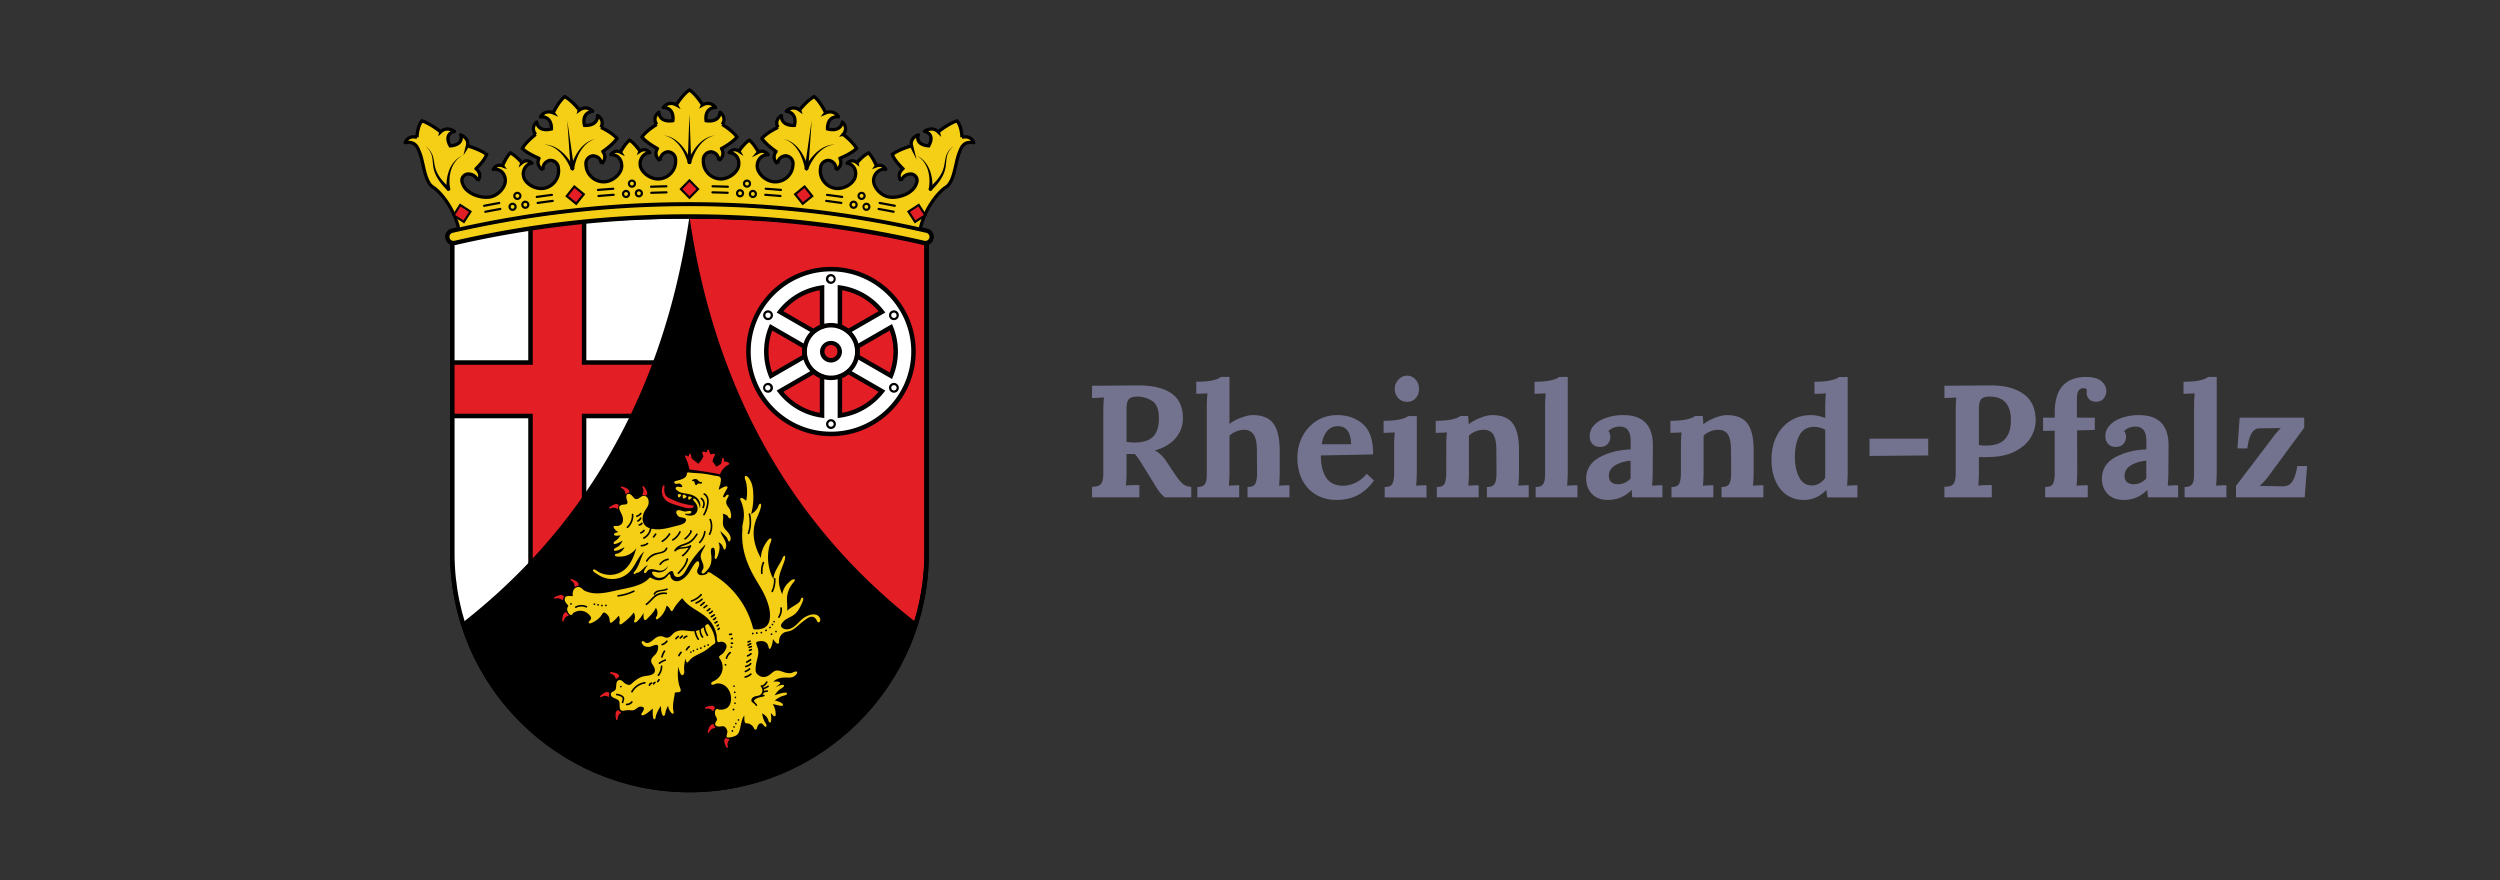 <svg xmlns="http://www.w3.org/2000/svg" width="568" height="200" version="1.0" viewBox="0 0 426 150"><rect x="0" y="0" width="426" height="150" fill="#333333" stroke="none"/><defs><clipPath id="a"><path d="M76.594 36.41h81.863V135H76.594Zm0 0"/></clipPath><clipPath id="b"><path d="M77 36.785h39v65.164H77Zm0 0"/></clipPath><clipPath id="c"><path d="M77.074 41.477v52.8c0 22.285 18.094 40.348 40.41 40.348 22.32 0 40.41-18.063 40.41-40.348v-52.8s-11.554-4.586-40.41-4.586c-28.855 0-40.41 4.586-40.41 4.586Zm0 0"/></clipPath><clipPath id="d"><path d="M77 36.785h39.5v65.54H77Zm0 0"/></clipPath><clipPath id="e"><path d="M77.074 41.477v52.8c0 22.285 18.094 40.348 40.41 40.348 22.32 0 40.41-18.063 40.41-40.348v-52.8s-11.554-4.586-40.41-4.586c-28.855 0-40.41 4.586-40.41 4.586Zm0 0"/></clipPath><clipPath id="f"><path d="M76.594 36.41h81.863V135H76.594Zm0 0"/></clipPath><clipPath id="g"><path d="M68.762 15h97.449v24.578H68.76Zm0 0"/></clipPath></defs><path fill="#e41e25" d="M77.074 41.477v52.8c0 22.285 18.094 40.348 40.41 40.348 22.32 0 40.41-18.063 40.41-40.348v-52.8s-11.554-4.586-40.41-4.586c-28.855 0-40.41 4.586-40.41 4.586"/><g clip-path="url(#a)"><path d="M77.457 41.742v52.535c0 22.04 17.957 39.965 40.027 39.965s40.028-17.926 40.028-39.965V41.742c-.817-.289-3.742-1.246-9.11-2.187-5.91-1.04-16.066-2.282-30.918-2.282-14.851 0-25.007 1.243-30.914 2.282-5.37.941-8.293 1.898-9.113 2.187Zm40.027 93.266c-22.492 0-40.793-18.274-40.793-40.73v-53.06l.243-.097c.12-.047 3-1.172 9.46-2.312 5.942-1.047 16.157-2.297 31.09-2.297 14.934 0 25.153 1.25 31.094 2.297 6.461 1.14 9.34 2.265 9.457 2.312l.242.098v53.058c0 22.457-18.297 40.73-40.793 40.73"/></g><path fill="#fff" d="M77.074 94.277c0 22.285 18.094 40.348 40.41 40.348V36.891c-28.855 0-40.41 4.586-40.41 4.586v52.8"/><g clip-path="url(#b)"><g clip-path="url(#c)"><path fill="#e41e25" d="M115.953 70.887v-9.114H99.527V36.57h-9.129v25.203H75.543v9.114h14.855v30.902h9.13V70.887h16.425"/></g></g><g clip-path="url(#d)"><g clip-path="url(#e)"><path d="M90.781 101.41h8.364V70.504h16.425v-8.348H99.145V36.95H90.78v25.207H75.926v8.348H90.78Zm9.13.762h-9.895V71.27H75.16v-9.88h14.856V36.188h9.894v25.204h16.426v9.879H99.91v30.902"/></g></g><path d="M119.383 134.578c.273-.008.547-.027.824-.047 17-1.129 31.125-12.75 35.926-28.441-13.426-10.531-33.125-30.863-38.649-69.2-5.52 38.337-25.218 58.669-38.648 69.2 4.805 15.691 18.926 27.312 35.926 28.441.277.02.55.04.828.047a42.449 42.449 0 0 0 1.895.047c.472 0 .94-.012 1.41-.027.164-.004.324-.012.488-.02"/><g clip-path="url(#f)"><path d="M77.457 41.742v52.535c0 22.04 17.957 39.965 40.027 39.965s40.028-17.926 40.028-39.965V41.742c-.817-.289-3.742-1.246-9.11-2.187-5.91-1.04-16.066-2.282-30.918-2.282-14.851 0-25.007 1.243-30.914 2.282-5.37.941-8.293 1.898-9.113 2.187Zm40.027 93.266c-22.492 0-40.793-18.274-40.793-40.73v-53.06l.243-.097c.12-.047 3-1.172 9.46-2.312 5.942-1.047 16.157-2.297 31.09-2.297 14.934 0 25.153 1.25 31.094 2.297 6.461 1.14 9.34 2.265 9.457 2.312l.242.098v53.058c0 22.457-18.297 40.73-40.793 40.73"/></g><path fill="#fff" d="M143.121 70.797v-6.64c.52-.184.996-.462 1.41-.813l5.754 3.316a11.025 11.025 0 0 1-7.164 4.137Zm-10.207-4.137 5.754-3.316c.41.351.89.629 1.41.812v6.64a11.025 11.025 0 0 1-7.164-4.136Zm-2.336-6.762c0-1.46.29-2.855.809-4.132l5.758 3.32a4.656 4.656 0 0 0-.075.812c0 .282.028.551.075.817l-5.758 3.32a10.95 10.95 0 0 1-.809-4.137Zm9.5-10.894v6.64c-.52.188-1 .461-1.41.813l-5.754-3.316a11.025 11.025 0 0 1 7.164-4.137Zm.031 10.894c0-.82.668-1.484 1.489-1.484a1.488 1.488 0 1 1 0 2.977c-.82 0-1.489-.668-1.489-1.493Zm10.176-6.757-5.754 3.316a4.569 4.569 0 0 0-1.41-.812v-6.641a11.025 11.025 0 0 1 7.164 4.137Zm2.336 6.757c0 1.465-.289 2.86-.809 4.137l-5.757-3.32c.047-.266.078-.535.078-.817 0-.277-.031-.546-.078-.812l5.757-3.32c.52 1.277.81 2.672.81 4.132ZM141.598 45.86c-7.75 0-14.063 6.301-14.063 14.04 0 7.742 6.313 14.042 14.063 14.042 7.754 0 14.062-6.3 14.062-14.043 0-7.738-6.308-14.039-14.062-14.039"/><path d="M143.504 55.383c.379.16.738.367 1.062.613l5.141-2.96a10.575 10.575 0 0 0-6.203-3.583Zm.984 1.539-.203-.172a4.188 4.188 0 0 0-1.293-.746l-.254-.09v-7.348l.434.059a11.349 11.349 0 0 1 7.414 4.281l.273.348Zm-10.996-3.887 5.14 2.961a4.87 4.87 0 0 1 1.063-.613v-5.93a10.575 10.575 0 0 0-6.203 3.582Zm5.219 3.887-6.371-3.668.27-.348a11.366 11.366 0 0 1 7.417-4.281l.434-.059v7.348l-.254.09c-.477.172-.91.422-1.293.746Zm2.887 1.871a1.108 1.108 0 1 0 .004 2.216 1.108 1.108 0 0 0-.004-2.216Zm0 2.98a1.874 1.874 0 0 1-1.871-1.87 1.874 1.874 0 0 1 3.746 0c0 1.03-.84 1.87-1.875 1.87Zm-10.012-5.453a10.54 10.54 0 0 0-.625 3.582c0 1.227.21 2.43.625 3.578l5.14-2.964a4.766 4.766 0 0 1-.042-.614c0-.203.015-.406.043-.617Zm-.387 8.266-.164-.406a11.249 11.249 0 0 1-.84-4.278c0-1.476.282-2.914.836-4.28l.168-.403 6.371 3.672-.047.265c-.05.262-.074.504-.074.746 0 .239.024.485.074.746l.047.262Zm15.274-4.07 5.14 2.964c.414-1.148.625-2.351.625-3.578 0-1.23-.21-2.43-.625-3.582l-5.14 2.965a4.762 4.762 0 0 1 0 1.23Zm5.527 4.07-6.371-3.676.047-.262c.05-.265.074-.507.074-.746 0-.242-.023-.484-.074-.75l-.047-.261L152 55.219l.164.406c.559 1.363.84 2.8.84 4.277 0 1.473-.281 2.91-.84 4.278Zm-8.496-.168v5.934a10.595 10.595 0 0 0 6.203-3.582l-5.14-2.965a4.79 4.79 0 0 1-1.063.613Zm-.766 6.82v-7.351l.254-.09a4.1 4.1 0 0 0 1.293-.742l.203-.176 6.371 3.672-.273.344a11.333 11.333 0 0 1-7.414 4.28Zm-9.246-4.468a10.595 10.595 0 0 0 6.203 3.582v-5.934a4.704 4.704 0 0 1-1.062-.613Zm6.969 4.468-.434-.062a11.341 11.341 0 0 1-7.418-4.281l-.27-.344 6.372-3.672.203.176c.383.32.816.574 1.293.742l.254.09Zm1.137-24.996c-7.543 0-13.676 6.13-13.676 13.66 0 7.532 6.133 13.657 13.676 13.657 7.547 0 13.68-6.125 13.68-13.657 0-7.53-6.133-13.66-13.68-13.66Zm0 28.082c-7.965 0-14.442-6.472-14.442-14.422 0-7.953 6.477-14.422 14.442-14.422 7.964 0 14.445 6.47 14.445 14.422 0 7.95-6.48 14.422-14.445 14.422"/><path d="M141.598 55.8a4.11 4.11 0 0 0-4.106 4.102 4.11 4.11 0 0 0 4.106 4.102 4.11 4.11 0 0 0 4.109-4.102 4.11 4.11 0 0 0-4.11-4.101Zm0 8.966a4.873 4.873 0 0 1-4.871-4.864 4.876 4.876 0 0 1 4.87-4.867 4.877 4.877 0 0 1 4.876 4.867c0 2.684-2.188 4.864-4.875 4.864"/><path fill="#fff" d="M142.246 47.535a.647.647 0 1 1-1.294.003.647.647 0 0 1 1.294-.003"/><path d="M141.598 47.082a.454.454 0 1 0 .457.453.454.454 0 0 0-.457-.453Zm0 1.293a.838.838 0 1 1 .003-1.675.838.838 0 0 1-.003 1.675"/><path fill="#fff" d="M131.2 53.16a.644.644 0 0 1 .234.883.644.644 0 0 1-.883.234.644.644 0 0 1-.235-.882.644.644 0 0 1 .883-.235"/><path d="M130.875 53.266a.46.46 0 0 0-.395.226.46.46 0 0 0-.046.344.462.462 0 0 0 .558.324.452.452 0 0 0 .278-.215.442.442 0 0 0 .046-.343.462.462 0 0 0-.214-.278.466.466 0 0 0-.227-.058Zm0 1.289a.835.835 0 0 1-.809-.617.832.832 0 0 1 1.227-.941.807.807 0 0 1 .39.507.815.815 0 0 1-.081.633.837.837 0 0 1-.727.418"/><path fill="#fff" d="M130.55 65.523a.648.648 0 0 1 .884.235.644.644 0 0 1-.235.883.645.645 0 1 1-.648-1.117"/><path d="M130.875 65.629a.455.455 0 1 0 0 .906.455.455 0 0 0 0-.906Zm0 1.293a.816.816 0 0 1-.215-.031.832.832 0 0 1-.594-1.024.811.811 0 0 1 .391-.508.816.816 0 0 1 .633-.086.838.838 0 0 1-.215 1.648"/><path fill="#fff" d="M140.953 72.266a.646.646 0 0 1 1.293 0 .646.646 0 0 1-1.293 0"/><path d="M141.598 71.809a.457.457 0 0 0-.453.457.454.454 0 1 0 .453-.457Zm0 1.293a.837.837 0 1 1 .002-1.674.837.837 0 0 1-.002 1.674"/><path fill="#fff" d="M152 66.64a.647.647 0 1 1 .65-1.114.647.647 0 0 1-.65 1.115"/><path d="M152.324 65.629a.455.455 0 0 0-.441.57.46.46 0 0 0 .559.324.462.462 0 0 0 .324-.558.477.477 0 0 0-.215-.278.466.466 0 0 0-.227-.058Zm-.004 1.289a.832.832 0 0 1-.804-.617.825.825 0 0 1 .082-.637.85.85 0 0 1 .507-.39.846.846 0 0 1 1.028.593.815.815 0 0 1-.082.633.839.839 0 0 1-.73.418"/><path fill="#fff" d="M152.648 54.277a.644.644 0 0 1-.882-.234.644.644 0 0 1 .234-.883.644.644 0 0 1 .883.235.644.644 0 0 1-.235.882"/><path d="M152.324 53.266c-.078 0-.16.02-.226.058a.455.455 0 1 0 .226-.058Zm0 1.289a.835.835 0 0 1-.809-1.05.801.801 0 0 1 .391-.509.835.835 0 0 1 1.145.305c.23.398.09.91-.309 1.144a.825.825 0 0 1-.418.11"/><path fill="#f5cf16" d="M132.602 105.082c.289-.45.406-.941.363-1.473-.016-.18.265-.175.281 0a2.575 2.575 0 0 1-.402 1.618c-.098.152-.34.011-.242-.145Zm-.368 2.672c-.183 0-.183-.281 0-.281.18 0 .18.28 0 .28Zm-.328-1.684c-.183 0-.18-.28 0-.28s.18.28 0 .28Zm-.281.489c-.184 0-.184-.282 0-.282.18 0 .18.282 0 .282Zm-.043 1.597-.023.024c-.13.129-.329-.07-.2-.2l.024-.023c.129-.129.328.07.199.2Zm-.48-1.32.023-.023c.129-.13.328.07.2.199-.009.004-.016.015-.024.023-.13.125-.328-.074-.2-.2Zm.363-6.137a4.175 4.175 0 0 0 .402-2.074c-.012-.18.27-.18.278 0a4.48 4.48 0 0 1-.438 2.219c-.078.16-.32.02-.242-.145Zm-.82 6.801-.024.023c-.129.13-.328-.07-.2-.199l.024-.023c.13-.125.328.074.2.199Zm-.895.441h-.023c-.184 0-.184-.28 0-.28h.023c.18 0 .18.28 0 .28Zm-.652-.023-.024.047c-.082.16-.324.02-.246-.14l.024-.048c.082-.164.324-.02.246.141Zm.37 10.527c.552-.328.575-.996.188-1.453-.113-.137.086-.336.203-.195.004.004.008.016.012.02.277-.16.508-.383.672-.66.094-.157.336-.016.242.14-.187.316-.445.57-.762.758.024.043.047.082.063.129.262-.086.504-.2.73-.36.145-.11.286.137.141.239a2.78 2.78 0 0 1-.789.39c.016.09.027.18.02.27.171-.07.355-.106.546-.098.18.004.18.285 0 .277a1.065 1.065 0 0 0-.586.157c-.007.007-.015.007-.027.007a1.162 1.162 0 0 1-.223.375l.227-.058c.172-.051.246.219.074.27-.59.175-1.367.187-1.726.745.05.258.437.473.539.723.074.164-.2.238-.27.074-.183-.449-1.015-.53-.605-1.172.14-.226.36-.308.601-.378.239-.07.512-.067.73-.2Zm-2.445-2.941c-.175.043-.253-.23-.074-.274.336-.078.637-.23.895-.46.133-.122.336.078.199.199a2.398 2.398 0 0 1-1.02.535Zm-.054-1.215c.246-.098.469-.234.664-.41.137-.121.336.078.199.2a2.674 2.674 0 0 1-.789.48c-.168.066-.242-.207-.074-.27Zm.07-.86c.309-.062.566-.21.781-.44.121-.137.32.066.2.198a1.708 1.708 0 0 1-.903.512c-.18.04-.254-.234-.078-.27Zm.129-.718c.219-.133.441-.266.656-.398.156-.094.297.148.145.242l-.656.398c-.157.094-.297-.148-.145-.242Zm.176-1.086c.195-.074.367-.184.523-.32.137-.118.336.078.2.199a2.114 2.114 0 0 1-.649.39c-.168.067-.238-.207-.074-.269Zm.062-2.352.328-.14c.164-.07.309.172.141.242l-.328.14c-.164.07-.309-.171-.14-.242Zm.586.543-.449.235c-.16.082-.3-.16-.14-.242l.445-.235c.16-.082.304.156.144.242Zm.082 1.02-.328.117c-.172.063-.242-.21-.074-.27.11-.038.219-.078.328-.117.172-.062.246.211.074.27Zm-.023-.512c-.117.04-.235.074-.352.117-.172.055-.246-.214-.074-.273.117-.04.234-.078.352-.117.171-.055.246.215.074.273Zm.12-2.46.024-.024c.13-.13.328.07.2.2l-.024.022c-.129.13-.328-.07-.2-.199Zm-2.335 14.96c-.184 0-.184-.281 0-.281.18 0 .18.281 0 .281Zm-.445.61c-.184 0-.184-.282 0-.282.18 0 .18.282 0 .282Zm-.141-3.746c.18 0 .18.28 0 .28-.184 0-.184-.28 0-.28Zm-.168 4.332c-.18 0-.18-.282 0-.282.184 0 .184.282 0 .282Zm-.152.585-.024.047c-.07.168-.312.024-.242-.14l.023-.047c.07-.168.313-.024.243.14Zm-.317-14.199c-.18 0-.18-.281 0-.281h.035c.18 0 .18.281 0 .281Zm-.082.899c-.293.234-.5.535-.605.898-.051.172-.32.098-.274-.074.121-.406.352-.758.68-1.024.137-.113.336.082.2.2Zm-.883 2.129h-.035c-.18 0-.18-.282 0-.282h.035c.18 0 .18.282 0 .282Zm.684-5.47c.106-.01.211-.019.313-.03.183-.016.18.265 0 .28-.102.013-.207.02-.313.032-.18.016-.176-.266 0-.281Zm.477.97-.125.03c-.176.044-.25-.226-.075-.269.043-.011.082-.023.125-.03.176-.048.25.226.075.269Zm-.004.816h-.157c-.183 0-.183-.281 0-.281h.157c.18 0 .18.281 0 .281Zm.277 7.035c.184 0 .184.281 0 .281-.18 0-.18-.28 0-.28Zm.031 4.2a.468.468 0 0 1-.043.046c-.125.13-.328-.07-.199-.199a.458.458 0 0 0 .043-.047c.129-.133.324.067.2.2Zm.23-3.028v.023c0 .18-.28.18-.28 0v-.023c0-.184.28-.18.28 0Zm-.027 1.027c-.18 0-.18-.277 0-.277.184 0 .184.277 0 .277Zm-2.66-11.808-.187.187c-.13.13-.328-.07-.2-.199.063-.062.126-.125.188-.184.129-.128.328.07.2.196Zm-.527-.645.21-.14c.153-.102.294.144.145.242l-.21.14c-.153.102-.294-.14-.145-.242Zm-.344-.508c.106-.07.215-.14.324-.21.153-.102.293.14.145.242l-.328.21c-.153.102-.293-.144-.14-.242Zm-.23-.601a.466.466 0 0 0 .265-.195c.098-.153.344-.012.243.14a.74.74 0 0 1-.434.324c-.172.051-.246-.218-.074-.27Zm-.407-.453.5-.313c.157-.097.297.149.145.242-.168.102-.336.207-.504.313-.152.094-.297-.148-.14-.242Zm-.199-.36c-.176.047-.25-.226-.074-.27a.574.574 0 0 0 .363-.26c.098-.153.34-.013.242.144a.888.888 0 0 1-.53.386Zm-.34-.433c-.16.086-.304-.156-.144-.242.152-.079.277-.18.394-.305.121-.133.32.066.2.2-.133.14-.282.257-.45.347Zm-.707-.758.47-.352c.144-.105.284.137.144.246-.157.114-.313.231-.473.348-.14.11-.281-.133-.14-.242Zm-.582-.363c.196-.168.387-.332.582-.496.137-.118.336.078.2.195-.196.168-.387.332-.582.496-.137.117-.336-.078-.2-.195Zm-.742-.446c.356-.132.672-.336.945-.593.133-.125.332.07.2.199a3.14 3.14 0 0 1-1.07.664c-.173.066-.243-.207-.075-.27Zm-.789-.328a3.651 3.651 0 0 0 1.59-1.043c.121-.136.32.063.2.196a3.926 3.926 0 0 1-1.716 1.117c-.172.054-.246-.215-.074-.27Zm-4.074-1.761c-.633.34-1.703.058-2.078.77-.086.16-.328.019-.242-.142.437-.832 1.472-.496 2.18-.87.16-.087.3.156.14.242Zm-.172.738c-.828-.11-1.559.14-2.152.73-.391.38-.723.793-1.168 1.106-.153.105-.293-.14-.145-.242.61-.426 1.004-1.086 1.625-1.493.555-.359 1.195-.468 1.84-.382.18.023.18.304 0 .28Zm-5.473-.395a8.645 8.645 0 0 1-2.75.805c-.175.02-.175-.258 0-.281a8.201 8.201 0 0 0 2.61-.766c.164-.082.304.16.14.242Zm-4.808 2.446h-.024c-.18 0-.18-.282 0-.282h.024c.183 0 .183.282 0 .282Zm-.68.023h-.023c-.18 0-.18-.285 0-.285h.023c.184 0 .184.285 0 .285Zm-.656-.117h-.024c-.18 0-.18-.281 0-.281h.024c.183 0 .183.28 0 .28Zm-.61-.117h-.046c-.18 0-.18-.282 0-.282h.046c.184 0 .184.282 0 .282Zm-1.464.425a1.91 1.91 0 0 0-1.668.059c-.16.082-.301-.16-.141-.242a2.206 2.206 0 0 1 1.95-.059c.163.074.023.317-.141.242Zm-2.543-.476h-.024c-.18 0-.18-.277 0-.277h.024c.18 0 .18.277 0 .277Zm32.914-7.149a3.902 3.902 0 0 0-.266 1.793c.012.18-.27.18-.281 0a4.008 4.008 0 0 1 .277-1.867c.063-.168.336-.094.27.074Zm-2.547-4.984c-.059.172-.328.098-.27-.074a5.807 5.807 0 0 0 .168-3.184c-.039-.176.23-.25.27-.074a6.044 6.044 0 0 1-.168 3.332Zm11.492 13.879c-.371-.152-.797-.106-1.18.004a3.6 3.6 0 0 0-1.094.54c-.386.284-.707.64-1.054.975-.344.333-.719.649-1.168.813-.52.191-1.125.164-1.504-.266-.215-.246-.02-.546.152-.765.457-.594 1.118-.809 1.739-1.18.605-.363 1.02-.934 1.32-1.559.101-.203.766-1.402.375-1.503-.274-.075-.316.437-.43.597-.156.227-.402.395-.629.54-.547.355-1.082.64-1.57 1.081.113-.886-.133-1.757.031-2.648.14-.77.48-1.488.977-2.094.144-.176.601-.664.058-.613-.293.031-.707.445-.898.633a3.374 3.374 0 0 0-1 1.949c-.387-.984-.715-1.953-.52-3.024.18-1.011.684-1.925.961-2.91.067-.226.16-.957-.254-.52-.125.13-.195.427-.28.59-.114.22-.24.43-.364.645-.469.809-.984 1.637-1.059 2.59a7.98 7.98 0 0 1-.62-5.816c.058-.215.488-1.008.167-1.102-.277-.082-.691.605-.82.793a4.83 4.83 0 0 0-.848 2.555c-1.144-2.047-1.672-4.356-.789-6.602.11-.273 1.246-2.668.672-2.66-.226.004-.36.574-.46.738-.263.43-.642.781-1.083 1.02.262-1.008.399-2.051.375-3.094-.023-.855-.078-1.828-.504-2.594-.117-.215-.496-.844-.793-.804-.383.046.008.835.059 1.074a7.93 7.93 0 0 1 .023 3.152c-.168-.133-.648-.547-.879-.476-.304.093-.047.449.024.625.273.664.433 1.37.46 2.085.028.676-.097 1.297-.234 1.95-.058.273 0 .46-.027.746a13.71 13.71 0 0 0-.035 1.265c.055 2.665 1.039 5.098 2.398 7.352.692 1.148 1.407 2.297 1.856 3.563.375 1.05.683 2.34.36 3.44-.333 1.142-1.352 1.434-2.434 1.364-.243-.015-.204.016-.313-.172-.066-.117-.086-.316-.121-.445a16.437 16.437 0 0 0-.871-2.3 15.027 15.027 0 0 0-4.36-5.415 14.464 14.464 0 0 0-1.324-.91c-.21-.129-.61-.465-.851-.484-.121-.012-.094-.02-.215.027a.187.187 0 0 0-.059.195c-.105.051-.21.102-.316.145-.422.164-1.043.258-1.324-.2-.336-.546.336-1.101.257-1.667-.136-.95-.847.129-1.054.445-.324.492-.582 1.035-.961 1.484-.457.543-1.246 1.207-2.016 1.082a1.121 1.121 0 0 1-.851-.757 2.574 2.574 0 0 1-.051-.325c-.223-.246-.367.078-.496.23-.703.856-1.77.88-2.664.345-.34-.2-.387-.043-.637.199-.2.191-.422.355-.656.496-.59.355-1.25.582-1.907.765-.66.18-1.332.32-2.003.454-1.77.351-3.907 1.07-5.817.402-.351-.121-.558-.234-.816-.484-.242-.235-.52-.383-.86-.301-.707.172-.84.926-.75 1.535-.539-.008-1.472-.242-1.375.66.04.344.282.555.48.813.169.222.165.109.032.367a.924.924 0 0 0-.105.406c-.008.316.402 1.14.84.918.12-.063.062-.16.124-.227.086-.093.243-.171.356-.226.258-.133.543-.207.832-.223a2.024 2.024 0 0 1 1.5.578c.203.196.46.453.426.735-.031.281-.395.437-.403.668-.011.515 1.204-.282 1.368-.403a3.93 3.93 0 0 0 .66-.613c.133-.152.375-.637.515-.664.274-.05.7.41.82.598.204.308.165.582.231.918.086.441.375.164.617-.047.332-.285.633-.598.91-.938.098.223.16.465.165.711.007.153-.082.422-.059.563.082.468.488.074.707-.09a8.713 8.713 0 0 0 1.738-1.715c.196.328.258.723.172 1.094-.047.215-.27.59.102.594.21.003.633-.524.77-.68a4.28 4.28 0 0 0 .616-.934c.02.219-.023.985.133 1.14.242.235.555-.222.715-.378.496-.48.957-1.008 1.262-1.633.273.379.347.867.199 1.305-.047.14-.25.37-.195.515.082.227.258.114.394.016.719-.5 1.227-1.379 1.434-2.215.3.164.48.403.633.696.226.437.355.226.558-.122a7.421 7.421 0 0 1 1.489-1.84c1.164 1.762 3.421 2.286 4.738 3.903a5.34 5.34 0 0 1 1.12 2.453c.052.313-.07 1.188.384 1.137.035-.008.074-.016.11-.028.679-.226 1.378.344 1.136 1.02a2.676 2.676 0 0 1-.551.902c-.156.172-.566.368-.656.563-.086.191.144.379.23.539a2.7 2.7 0 0 1 .356 1.371c-.02.965-.598 1.82-1.457 2.242-.157.074-.457.2-.485.383-.03.21.07.266.266.258.219-.008.484-.188.723-.211.273-.024.554.012.812.105 1.035.36 1.59 1.45 1.578 2.496-.004.582-.18 1.184-.664 1.551a1.57 1.57 0 0 1-.715.285 2.694 2.694 0 0 1-.468.024 4.576 4.576 0 0 1-.239-.016c-.074.02-.117-.012-.136-.09-.614-.125-.606.825-.403 1.207.11.207.254.364.215.618-.039.246-.285.425-.3.68-.024.374.308.456.624.476.387.023.77-.188 1.07.097.208.2.348.461.387.743.032.234-.226.804-.097.96.183.22 1.187-.09 1.433-.195.582-.254.719-.804.852-1.379.164-.726.265-1.484.695-2.12.024.3-.055 1.085.188 1.292.097.082.386.055.515.09.176.055.344.137.492.246.153.11.278.246.38.403.07.109.12.34.261.386.324.11.344-.46.465-.664.137-.23.328-.465.625-.398.277.062.469.61.71.574.43-.063-.116-.73-.198-.91-.2-.43-.332-.887-.403-1.356a2.02 2.02 0 0 1 1.008 1c.055.114.09.399.176.477.547.473.336-1.363.293-1.578.117.12.437.574.61.582.28.011.23-.356.222-.535a3.148 3.148 0 0 0-.496-1.543c.281.03 1.656.488 1.734.207.125-.438-1.113-.782-1.394-.813a5.345 5.345 0 0 1 1.148-.707c.211-.09.89-.203.941-.414.137-.574-1.875.14-2.109.246a3.64 3.64 0 0 1 .66-.836c.246-.234.582-.367.82-.594.278-.265.09-.402-.25-.347-.374.055-.761.226-1.078.426.137-.164.805-.567.786-.758-.036-.332-.922-.235-1.157-.25.715-.602 1.461-.711 2.364-.676.379.012.773.008 1.113-.176.184-.101.672-.492.566-.754-.117-.293-.765.114-.953.153-.383.074-.754.011-1.125-.09-.387-.106-.777-.293-1.18-.332-.445-.043-.765.183-1.082.46-.562.497-1.214.868-1.96.5-.266-.132-.594-.39-.7-.679-.129-.367-.043-.95.016-1.332.133-.887.508-1.613.344-2.535-.04-.223-.403-1.117-.305-1.23.133-.153.625-.188.813-.2.605-.023 1.105.27 1.238.883.062.29.183.703.43.238.222-.418.3-.996.367-1.46.148.187.52.734.785.773.355.058.222-.418.25-.621.078-.567.469-1.18 1.047-1.348.414-.121.789-.133 1.18-.355.445-.25.808-.579 1.19-.91a13.71 13.71 0 0 1 1.247-.977c.297-.207.633-.41.988-.371.34.039.621.3.754.61.063.14.121.308.27.343.168.035.304-.145.332-.317.062-.394-.227-.785-.598-.937"/><path fill="#f5cf16" d="M120.207 110.14c0 .18-.281.18-.281 0v-.023c0-.183.281-.183.281 0Zm-.672.38-.023.023c-.13.129-.328-.07-.2-.2l.024-.023c.129-.125.328.075.2.2Zm-.71.253c-.18 0-.18-.28 0-.28.183 0 .183.28 0 .28Zm-.653.258c-.184 0-.184-.285 0-.285.18 0 .18.285 0 .285Zm-.445.23c-.184 0-.184-.277 0-.277.18 0 .18.278 0 .278Zm-.188-.98a1.695 1.695 0 0 0-.441.516c-.086.16-.332.016-.243-.14.125-.223.286-.415.485-.575.137-.113.336.086.2.2Zm-.887-1.469c-.132.126-.332-.074-.199-.199.149-.14.309-.25.496-.328.164-.074.309.172.14.242a1.41 1.41 0 0 0-.437.285Zm-.636-.003c-.133.125-.332-.075-.2-.196.121-.11.235-.218.352-.332.133-.12.332.074.2.2Zm.144 2.46a2.43 2.43 0 0 0-.351.512c-.082.16-.329.016-.243-.144a2.62 2.62 0 0 1 .395-.567c.117-.136.316.063.2.2Zm-.847-2.37c-.11.144-.352.003-.243-.141a1.94 1.94 0 0 1 .45-.426c.152-.102.293.145.144.246a1.445 1.445 0 0 0-.352.32Zm-1.56.43a1.623 1.623 0 0 1-.89.64c-.175.05-.25-.223-.074-.27.293-.086.543-.258.723-.511.105-.149.347-.004.242.14Zm-.35 3.292c-.337.106-.65.27-.926.492-.141.114-.34-.086-.2-.199a3.262 3.262 0 0 1 1.051-.566c.172-.055.246.218.074.273Zm-1.11 2.531c-.113.145-.313-.054-.2-.195.329-.41.493-.902.505-1.422 0-.183.28-.183.277 0a2.618 2.618 0 0 1-.582 1.617Zm.129.711c-.059.14-.133.262-.246.367-.133.125-.332-.074-.2-.199a.679.679 0 0 0 .176-.242c.067-.164.34-.094.27.074Zm.234-3.96c.102-.36.25-.7.45-1.012.097-.153.34-.012.242.14-.188.297-.325.61-.418.946-.047.175-.32.097-.274-.075Zm-1.011 4.53c-.086.032-.125.087-.16.165-.07.164-.313.023-.243-.141a.537.537 0 0 1 .328-.297c.172-.058.243.215.075.274Zm-.586.118a.327.327 0 0 0-.254.25c-.047.176-.317.097-.274-.074a.61.61 0 0 1 .453-.45c.176-.043.25.227.075.274Zm-1.13-.07a2.968 2.968 0 0 0-2.128 1.457c-.094.156-.336.015-.242-.141a3.224 3.224 0 0 1 2.296-1.586c.176-.031.254.242.075.27Zm-2.16 3.238a1.28 1.28 0 0 1-.992.465c-.18 0-.18-.286 0-.286.32 0 .59-.132.793-.378.114-.141.313.058.2.199Zm-1.53-.031c-.012.18-.294.18-.278 0 .02-.282.266-.618.023-.852-.23-.223-.62-.313-.93-.363-.175-.028-.1-.297.075-.27.375.059.84.192 1.105.484.297.329.036.637.004 1Zm-.446-2.833c.184 0 .184.282 0 .282-.18 0-.18-.282 0-.282Zm14.86-7.09h.027c.18 0 .18.282 0 .282h-.028c-.18 0-.18-.281 0-.281Zm.874.07c.157-.105.266-.14.336-.304.067-.156-.027-.523-.05-.687a5.014 5.014 0 0 0-1.09-2.438c-.121-.148-.368.031-.582.23.062.548.23 1.067.52 1.552.093.156-.15.296-.243.14a4.201 4.201 0 0 1-.527-1.453c-.043.04-.079.074-.102.09-.117.086-.238.16-.363.23.027.453.09.903.398 1.254.117.137-.082.336-.203.2-.336-.387-.422-.848-.46-1.325a3.125 3.125 0 0 1-.571.18c.078.473.25.922.515 1.344.098.152-.144.293-.242.14a3.824 3.824 0 0 1-.55-1.445c-.86.086-1.72-.242-2.575-.082-.386.07-.738.234-1.02.504-.273.254-.515.59-.898.68-.406.093-.683-.16-1.054-.227-.332-.059-.711.074-.985.246-.469.3-1.043.996-1.66.887-.207-.035-.445-.364-.64-.297-.333.113.039.617.183.734.277.227.695.266 1.035.235.36-.032 1.477-.77 1.453.03-.015.442-.14.868-.425 1.204-.25.29-.582.496-.715.875-.149.414.035.691.258 1.023.3.446.546 1.09.02 1.47-.43.308-1.052.304-1.552.41-.797.167-1.441.656-2.035 1.19-.215.192-.262.286-.555.274-.218-.008-.445-.11-.625-.226-.32-.207-.539-.633-.968-.59-.575.058-.52.746-.567 1.168-.027.215-.05.418-.203.582-.215.226-.656.238-.691.629-.074.816 1.285.633 1.449 1.375.129.57-.203 1.656.84 1.449.406-.078.68-.106 1.097-.055.375.047.614-.039.918-.25.247-.168.473-.394.793-.379.137.004.426.082.504.203.114.168-.09.52-.195.707-.098.168-.348.372-.145.54.153.128.465-.067.606-.145.473-.254.84-.664 1.289-.957-.047.215-.098 2.348.402 1.691.078-.097.082-.367.125-.5.063-.218.149-.43.246-.632.168-.36.372-.704.59-1.032.004.293.075 1.782.532 1.703.19-.035.246-.64.296-.793a5.09 5.09 0 0 1 .399-.93c.047.407.21.782.46 1.102.286.36.583.371.47-.132-.223-.985.035-1.883.18-2.856.054-.383.01-.367.386-.402.156-.012.488-.008.602-.133.187-.211-.172-.902-.231-1.14a8.477 8.477 0 0 1-.117-3.106c.027.23.433 2.082.937 1.25.141-.235.035-.645.04-.903.007-.59.097-1.18.257-1.746.02.16.043.555.196.649.203.129.234-.035.343-.164.254-.29.465-.528.797-.735.703-.425 1.465-.71 2.149-1.175.425-.286.8-.641 1.218-.93M108.48 87.832c.247-.082.446-.227.61-.422.117-.14.316.059.2.2-.2.23-.446.394-.735.492-.172.058-.246-.211-.075-.27Zm1 1.438a.867.867 0 0 1-.507.316c-.176.043-.25-.23-.075-.27a.64.64 0 0 0 .383-.242c.11-.144.309.059.2.196Zm.372 1.187c-.149.234-.356.39-.622.473-.171.05-.246-.223-.074-.274a.775.775 0 0 0 .453-.34c.098-.152.34-.011.243.141Zm.421 2.035c.145-.105.286.137.141.242a2 2 0 0 1-1.129.391c-.18.008-.18-.273 0-.281.367-.016.695-.137.988-.352Zm.961 1.93c.649-.348 1.942-.23 2.215-1.031.059-.172.328-.098.27.074-.188.555-.64.746-1.188.86-.93.19-1.676.495-2.203 1.335-.098.153-.34.012-.242-.144a3 3 0 0 1 1.148-1.094Zm.016-3.004.352-.469c.109-.144.351-.004.242.14l-.352.47c-.105.144-.351.004-.242-.141Zm1.54.691a3.833 3.833 0 0 0 1.175-1.187c.097-.152.34-.012.246.144a4.19 4.19 0 0 1-1.281 1.286c-.153.097-.293-.145-.14-.243Zm1.081 3.344a1.897 1.897 0 0 0-1.258.777c-.105.145-.347.004-.242-.144.344-.48.84-.805 1.422-.906.18-.032.254.242.078.273Zm-5.242-6.8c.183-.102.32-.235.422-.419.086-.156.328-.015.242.145a1.33 1.33 0 0 1-.523.516c-.157.085-.301-.157-.141-.243Zm-1.613 1.292c-.133.125-.332-.074-.2-.199a2.57 2.57 0 0 0 .84-2.074c-.011-.18.27-.18.278 0a2.842 2.842 0 0 1-.918 2.273Zm7.562 1.93a2.94 2.94 0 0 0 1.168-1.316c.074-.164.317-.02.242.144a3.218 3.218 0 0 1-1.265 1.414c-.157.094-.297-.148-.145-.242Zm3.098.223c.394-.313.683-.715.953-1.137.098-.152.34-.008.242.14-.371.579-.789 1.137-1.394 1.481-.551.313-1.223.41-1.743.73.606-.136 1.286-.05 1.848-.41.125-.082.246.075.191.192a4.575 4.575 0 0 1-1.347 1.687c-.145.11-.344-.09-.2-.199a4.45 4.45 0 0 0 1.102-1.258c-.738.227-1.617.028-2.195.61-.113.117-.297-.032-.219-.168.293-.547.79-.813 1.36-1.02.496-.18.984-.312 1.402-.648Zm-1.035-.383a4.36 4.36 0 0 0 .53-.508c.067-.078.5-.547.423-.672-.098-.152.144-.293.242-.14.16.246-.102.535-.242.73a4.262 4.262 0 0 1-.758.79c-.137.112-.34-.087-.195-.2Zm-.95 6.055c-.125.132-.324-.067-.195-.196.664-.691 1.32-1.402 1.492-2.379.032-.18.301-.101.27.075-.176 1.023-.867 1.777-1.567 2.5Zm3.442-5.438a3.16 3.16 0 0 0 .836-1.77c.023-.18.293-.101.27.075a3.409 3.409 0 0 1-.907 1.894c-.125.133-.324-.066-.2-.199Zm.047-9.953a.494.494 0 0 0-.438.215c-.05.074-.152.094-.219.027a.415.415 0 0 1-.132-.27v-.027a1.12 1.12 0 0 0-.153-.36c-.027.013-.058.024-.086.036-.164.07-.308-.168-.144-.242.23-.106.476-.2.722-.082.172.078.329.34.516.426.043.007.086.015.129.027a.297.297 0 0 0 .082-.012c.172-.066.242.203.078.27-.027.011-.05.011-.078.015a.096.096 0 0 1-.074.016.46.46 0 0 1-.203-.04Zm.238 2.664c-.14-.113.062-.313.2-.195.507.43.62 1.113.3 1.695-.09.16-.332.016-.242-.14.261-.477.152-1.008-.258-1.36Zm.652-.988c1.22.652.567 2.832.004 3.707-.097.152-.34.011-.242-.14.453-.712 1.164-2.75.098-3.325-.16-.086-.02-.328.14-.242Zm.72 6.894c.386-.758.413-1.59.097-2.379-.07-.168.203-.238.27-.074a3.085 3.085 0 0 1-.122 2.598c-.082.16-.324.015-.246-.145Zm-18.974 6.91c.309.22.645.399 1 .532 1.371.523 2.965.296 4.11-.63 1.27-1.03 1.61-2.78 2.867-3.8-.637 1.059-.813 2.387-1.606 3.352-.105.128-.386.394-.09.5.153.058.176-.098.286-.153.12-.062.293-.058.422-.125.629-.305.949-.976 1.613-1.258-.152.149-1.066 1.356-.492 1.371.199.008.363-.398.535-.511.195-.125.414-.164.644-.153.485.02.934.262 1.426.258.57 0 1.043-.367 1.317-.847-.239.78-.887 1.164-1.688 1.14-.2-.004-.86-.23-.996-.078-.18.203.168.566.309.691.5.442 1.261.399 1.793.043.265-.18 1.191-1.367 1.445-.668.117.317.094.594.477.75.28.114.597.04.847-.109.5-.3.805-.89 1.07-1.387.81-1.504 1.883-2.816 3.106-4.011-.152.75-.89 1.34-.809 2.144.063.637.59 1.246.45 1.906-.051.235-.47.637-.223.864.262.238.687-.328.855-.504.66-.7.79-1.453.735-2.387-.016-.289-.223-1.18.082-1.387.543-.37.543.758.531.989-.008.195-.066.41-.043.605.063.477.32.211.441-.098.297-.75.59-1.73.176-2.488.469.156.688.504.836.95.219.671.492.046.496-.387.004-.938-.816-1.618-.992-2.508.442.547 1.031.812 1.277 1.508.106.304.278.453.43.058.106-.27.035-.594-.09-.844-.246-.5-.734-.835-1.004-1.324-.406-.742.047-1.558-.207-2.332.239.082.508.14.72.285.163.114.265.477.44.508.528.086.137-1.324.036-1.527-.188-.371-.528-.637-.594-1.07-.059-.391.121-.692.312-1.02.102-.172.204-.477-.14-.394-.203.05-.352.453-.602.437-.406-.023.606-1.465.633-1.637.098-.652-1.289.207-1.48.356.015-.43.246-.797.3-1.227.035-.3.157-.68-.078-.93-.195-.21-.781-.226-1.078-.289a22.723 22.723 0 0 0-1.348-.253c-.914-.141-1.824-.149-2.738-.243-.379-.039-.433-.093-.5.274-.039.226-.09.37-.273.527-.383.328-.938.442-1.41.578-.16.043-.543.098-.446.356.125.324.676.105.895.133.129.015.547.343.441.55-.082.16-.687-.062-.851-.004-.805.293.418.95.75 1.024.77.18 1.52.18 2.218.594.723.421 1.18 1.203.887 2.043a2.113 2.113 0 0 0-.297-.95c-.097-.164-.386-.656-.597-.691-.38-.066-.254.223-.106.394.215.247.418.485.531.793.211.567.059 1.282-.511 1.579-.387.199-1.414.203-1.582-.196.238.02.812.074 1.011-.082.137-.105.207-.273-.007-.363-.215-.09-.758.098-1.02.074-.36-.031-.734-.258-1.074-.222-.664.066-.278.898.117 1.109.36.195 1.465.105 1.14.781-.261.547-1.25.688-1.769.824-1.363.352-2.68.754-4.074.43a2.366 2.366 0 0 1-1.227 1.723c-.156.086-.3-.157-.14-.243.617-.34 1.004-.902 1.097-1.546-1.172-.368-1.465-1.395-1.062-2.54.199-.57.719-1.023.824-1.585.086-.454.008-1.016-.418-1.29-.555-.351-.89.172-1.355.376-.754.324-.852-.633-1.43-.782-.652-.168-.625.47-.512.864.05.18.195.464.125.656-.094.25-.383.254-.617.265-.578.04-.988.258-.695.938.273.64.64 1.129.543 1.875-.075.57-.582.852-1.137.836-.317-.012-.602-.055-.371.371.16.293.449.523.758.645-.188.093-.914.18-.735.503.137.247.88.098 1.102.055a4.031 4.031 0 0 1-.61.75c-.144.14-.605.367-.597.578.023.512 1.336-.297 1.527-.418a2.353 2.353 0 0 1-.61.918c-.175.16-.855.406-.863.633-.023.57 1.618-.297 1.81-.441-.2.515-.618.906-1.138 1.09-.168.062-.547.054-.492.324.05.238.574.199.758.207a3.365 3.365 0 0 0 2.894-1.453c-.414 1.457-1.039 3.054-2.355 3.93-1.133.753-2.605.827-3.836.269-.289-.13-.516-.332-.785-.48-.172-.094-.516-.137-.398.163.074.188.585.47.753.586"/><path fill="#f5cf16" d="M115.785 84.742c.098-.066.172-.183.246-.277.055-.074.051-.215-.062-.235-.082-.015-.16-.027-.239-.043a.15.15 0 0 0-.117.032.153.153 0 0 0-.117.172c.016.12.031.285.145.351a.138.138 0 0 0 .144 0m1.129-.015c.09-.059.094-.184 0-.243a8.693 8.693 0 0 0-.324-.183.135.135 0 0 0-.16.023c-.063.02-.121.082-.106.164.016.13 0 .375.149.442.144.062.332-.13.441-.203m.578.41c.106-.078.211-.153.313-.23.117-.083.07-.243-.07-.259a1.37 1.37 0 0 1-.22-.05.118.118 0 0 0-.109.011c-.074-.007-.148.036-.144.133.008.09.011.18.02.274.007.093.116.187.21.12"/><path fill="#e41e25" d="M114.055 85.645c.61.285 1.32.449 1.957.66.652.215 1.394.425 2.07.191a.135.135 0 0 0 .094-.129c.054-.074.047-.195-.067-.215-1.07-.195-2.058-.355-3.054-.804-.39-.18-.856-.325-1.215-.559-.715-.465-.672-1.203-.606-1.953.02-.172-.218-.172-.273-.04-.45 1.114-.008 2.333 1.094 2.849m3.39-5.817a.15.15 0 0 0 .032.067c.02.062.062.12.132.128 1.657.196 3.313.454 4.97.774.05.012.089-.012.116-.047a.102.102 0 0 0 .055-.059c.3-.699.79-1.218 1.418-1.523a.126.126 0 0 0 .047-.043.17.17 0 0 0-.024-.258.967.967 0 0 0-.554-.195c-.086-.004-.149.043-.211-.031-.055-.07-.067-.387-.086-.485-.028-.164-.227-.215-.262-.043l-.21.934c-.27.16-.544.316-.817.476a17.832 17.832 0 0 0-.653-.953c.122-.36.262-.707.426-1.039.059-.113-.062-.254-.168-.226-.191.05-.386.093-.582.132a46.553 46.553 0 0 1-.277-.703c-.047-.113-.2-.164-.246-.039-.055.145-.121.282-.184.418-.191-.082-.394-.168-.57-.164-.04 0-.094.028-.11.074-.062.211.106.516.172.727-.183.5-.511.898-.859 1.266-.21-.16-.418-.32-.629-.485-.133-.101-.289-.195-.402-.328-.184-.219-.211-.484-.242-.754-.016-.14-.2-.219-.254-.078-.059.152-.118.3-.18.453-.125-.07-.25-.144-.379-.207-.129-.066-.238.059-.168.203.32.64.55 1.305.7 2.008m-7.751 4.512c.09.012.168.035.254.086.04.027.102.031.14 0 .505-.352-.116-1.184-.359-1.524-.101-.144-.335-.015-.242.145.211.355.207.77-.008 1.121-.085.14.11.266.215.172m-3.808-1.172c.383.156.633.488.672.898.02.164.25.153.277.012a.558.558 0 0 1 .254-.082.144.144 0 0 0 .113-.086c.188-.586-.808-.875-1.207-1-.168-.055-.277.188-.11.258m-1.87 3.488a1.064 1.064 0 0 1 1.12.031c.141.09.27-.097.18-.207a.64.64 0 0 1 .09-.253.13.13 0 0 0 .004-.141c-.344-.508-1.183.09-1.535.324-.145.098-.023.336.14.246M97.293 98.93c.371.18.598.53.61.941.007.164.238.168.273.031a.554.554 0 0 1 .261-.066c.047-.004.102-.035.122-.078.222-.574-.75-.926-1.141-1.078-.164-.067-.29.168-.125.25m-1.367 3.101a.588.588 0 0 1 .133-.234.142.142 0 0 0 .023-.14c-.262-.555-1.187-.094-1.566.085-.16.074-.075.328.097.262.387-.145.797-.07 1.106.207.125.11.281-.059.207-.18m.832 2.629a.594.594 0 0 1-.137-.23c-.016-.047-.058-.09-.11-.094-.609-.055-.679.977-.718 1.394-.016.176.25.23.277.047.07-.406.344-.718.735-.847.16-.051.097-.274-.047-.27m8.132 10.91c.044.16.266.106.27-.035a.574.574 0 0 1 .235-.129c.046-.011.093-.058.097-.105.078-.61-.949-.715-1.367-.77-.176-.023-.238.239-.059.278.407.082.707.367.825.761m-2.567 2.973c-.14.113.008.34.156.234a1.073 1.073 0 0 1 1.125-.07c.145.078.258-.125.157-.223a.639.639 0 0 1 .07-.261.132.132 0 0 0-.012-.141c-.386-.477-1.172.2-1.496.461m3.321 2.73a.613.613 0 0 1-.188-.187.146.146 0 0 0-.125-.066c-.61.097-.422 1.113-.36 1.527.028.176.294.164.282-.02a1.07 1.07 0 0 1 .504-1.004c.14-.085.023-.285-.113-.25m15.745-.179c.114.12.29-.028.227-.156a.597.597 0 0 1 .156-.22c.032-.03.055-.09.04-.136-.204-.578-1.172-.219-1.567-.082-.168.059-.11.32.067.273.402-.105.8.016 1.078.32m.367 2.707a.613.613 0 0 1-.086-.253.137.137 0 0 0-.086-.113c-.59-.176-.867.82-.988 1.218-.051.168.191.278.261.106.153-.387.48-.637.891-.684.164-.015.148-.246.008-.273m2.301 2.121a.593.593 0 0 1-.239-.129.134.134 0 0 0-.136-.023c-.559.261-.09 1.187.09 1.562.074.16.328.074.261-.098a1.07 1.07 0 0 1 .2-1.105c.113-.121-.055-.281-.176-.207"/><path fill="#f5cf16" d="M157.445 41.39a178.418 178.418 0 0 0-79.918 0c-.57.133-1.14-.21-1.273-.769l-.012-.05a1.052 1.052 0 0 1 .805-1.258 180.518 180.518 0 0 1 80.879 0c.574.132.937.699.8 1.257-.003.016-.003.032-.011.047-.133.559-.7.903-1.27.774"/><path d="M117.488 35.125c-13.578 0-27.156 1.516-40.36 4.55a.704.704 0 0 0-.44.317.644.644 0 0 0-.083.492l.012.047c.086.36.453.582.824.496 26.2-6.023 53.891-6.023 80.086 0 .371.082.743-.136.825-.496l.015-.05a.648.648 0 0 0-.086-.493.702.702 0 0 0-.441-.312c-13.2-3.035-26.778-4.551-40.352-4.551Zm-40.207 6.668a1.432 1.432 0 0 1-1.39-1.086l.351-.137-.363.086a1.385 1.385 0 0 1 .176-1.058c.203-.328.527-.559.906-.649 26.512-6.094 54.539-6.094 81.047 0 .383.09.707.317.91.649.2.32.262.695.172 1.058l-.012.047a1.43 1.43 0 0 1-1.715 1.05c-26.086-5.995-53.668-5.995-79.754 0-.109.028-.218.04-.328.04"/><path fill="#f5cf16" d="M163.914 23.395c0 .003-.023-1.868-.836-2.797-1.383.41-3.195 1.867-3.191 1.867-1.063-1.027-2.352-.09-2.348-.09 1.832.52.879 2.21.715 2.484-.324-.023-2.281-.187-1.777-1.875-.004-.004-1.493.504-1.157 1.864 0-.004-2.203.629-3.27 1.468.38 1.098 1.813 2.434 1.81 2.434-1.212 1.059-.32 2.035-.325 2.031.422-.937 1.176-1.148 1.793-1.133.742.153 1.125.844.852 1.54a4.02 4.02 0 0 1-.106.277c-.601 1.539-3.047 2.387-4.652 2.094-1.387-.262-2.75-1.797-2.543-3.043.012-.075.023-.149.039-.223.055-.332.582-1.59 2.004-1.441 0 .003-.469-1.012-1.59-.594.004 0-.598-1.524-1.332-2.203-.914.414-1.96 1.672-1.96 1.672-.93-.747-1.696.066-1.696.066 1.398.305 1.523 1.508 1.449 2l-.035.219c-.196 1.25-1.973 2.277-3.371 2.09-1.614-.223-2.774-1.692-2.582-3.317l.035-.285a1.34 1.34 0 0 1 1.512-1.16c.574.183 1.156.617 1.097 1.617-.004 0 1.274-.621.676-1.98-.004-.004 1.953-.786 2.828-1.672-.566-1.114-2.27-2.407-2.273-2.403.968-1.148-.133-2.093-.137-2.093-.371 1.722-2.227 1.246-2.531 1.16-.016-.305-.051-2.176 1.863-2.067.004.004-.703-1.28-2.172-.672.004 0-.914-1.933-1.957-2.765-1.191.594-2.496 2.289-2.496 2.289-1.305-.902-2.27.2-2.266.2 1.895.296 1.465 2.12 1.387 2.413-.32.016-2.23.09-2.23-1.672 0 0-1.278.692-.575 2.02-.004-.004-1.937.898-2.726 1.863.668 1.059 2.406 2.23 2.402 2.235-.87 1.203.242 2.078.242 2.078.153-.993.817-1.29 1.414-1.348a1.34 1.34 0 0 1 1.23 1.453c-.007.094-.019.192-.026.29a3.007 3.007 0 0 1-3.227 2.69c-1.398-.109-2.918-1.492-2.844-2.753.004-.075.012-.149.016-.223.02-.34.406-1.645 1.836-1.648 0 0-.578-.954-1.64-.422 0 .004-.755-1.45-1.555-2.047-.86.508-1.77 1.87-1.77 1.87-.996-.644-1.672.247-1.672.247 1.418.152 1.672 1.336 1.649 1.832l-.012.223c-.059 1.265-1.715 2.472-3.117 2.437a3 3 0 0 1-2.918-3.02c0-.097 0-.195.004-.292.007-.735.625-1.325 1.378-1.313.586.121 1.211.488 1.258 1.492 0 0 1.2-.754.461-2.043-.004 0 1.852-.984 2.63-1.964-.684-1.047-2.509-2.149-2.513-2.145.84-1.242-.355-2.066-.359-2.066-.184 1.75-2.074 1.476-2.39 1.422-.047-.301-.282-2.157 1.632-2.25.004 0-.836-1.2-2.226-.442 0 0-1.114-1.824-2.239-2.539-1.12.719-2.238 2.54-2.238 2.54-1.39-.759-2.23.44-2.226.44 1.914.094 1.68 1.95 1.632 2.25-.312.055-2.203.329-2.39-1.421-.004 0-1.196.824-.36 2.066 0-.004-1.828 1.098-2.507 2.145.773.98 2.628 1.96 2.628 1.964-.742 1.29.461 2.043.457 2.043.051-1.004.672-1.37 1.262-1.492a1.345 1.345 0 0 1 1.38 1.317c0 .093.003.191.003.289a3.004 3.004 0 0 1-2.918 3.02c-1.406.038-3.059-1.173-3.121-2.438l-.012-.223c-.011-.34.235-1.68 1.649-1.832.004 0-.672-.89-1.672-.246 0 0-.906-1.36-1.766-1.871-.8.597-1.558 2.05-1.558 2.05-1.063-.535-1.637.419-1.637.419 1.426.003 1.805 1.152 1.836 1.648l.011.227c.075 1.257-1.44 2.64-2.843 2.75-1.621.125-3.067-1.067-3.227-2.692a89.084 89.084 0 0 0-.023-.289c-.074-.734.476-1.387 1.23-1.453.598.059 1.258.36 1.414 1.352-.004 0 1.11-.88.239-2.082-.004-.004 1.738-1.176 2.406-2.235-.793-.969-2.727-1.867-2.727-1.863.7-1.328-.574-2.02-.578-2.02.004 1.762-1.91 1.688-2.226 1.672-.082-.293-.512-2.117 1.382-2.414.004 0-.957-1.105-2.261-.2 0 0-1.305-1.694-2.5-2.288-1.04.832-1.957 2.765-1.957 2.765-1.47-.605-2.172.676-2.172.676 1.918-.113 1.883 1.762 1.867 2.063-.309.086-2.164.562-2.535-1.16 0 0-1.106.945-.137 2.093 0-.004-1.703 1.29-2.273 2.403.879.89 2.832 1.668 2.832 1.672-.602 1.359.675 1.98.675 1.98-.062-1 .524-1.434 1.094-1.617.75-.094 1.43.43 1.516 1.16l.035.285a3.008 3.008 0 0 1-2.586 3.317c-1.394.187-3.172-.84-3.367-2.086-.016-.075-.024-.149-.035-.223-.055-.34.05-1.695 1.445-2 .004 0-.762-.813-1.691-.063 0-.003-1.051-1.257-1.961-1.675-.735.683-1.336 2.207-1.336 2.207-1.117-.422-1.59.593-1.59.593 1.426-.148 1.926.95 2.008 1.442.011.074.027.144.039.219.207 1.246-1.156 2.78-2.543 3.043-1.606.293-4.051-.555-4.653-2.094l-.105-.277c-.27-.696.113-1.387.855-1.54.618-.015 1.368.2 1.793 1.133-.004.004.887-.972-.324-2.031-.004 0 1.43-1.336 1.809-2.434-1.067-.84-3.27-1.472-3.274-1.468.336-1.36-1.148-1.868-1.152-1.864.504 1.688-1.453 1.852-1.777 1.875-.164-.273-1.118-1.964.715-2.484.003 0-1.286-.938-2.348.09.004 0-1.809-1.457-3.192-1.867-.812.93-.835 2.8-.835 2.797-1.665-.395-2.024.918-2.02.918 1.918-.348 2.184 1.058 2.477 1.734.66 1.535.793 4.894 2.25 5.832 1.46.933 3.664 3.797 4.41 7.18 2.05-.457 4.105-.88 6.16-1.262.004-.004.004-.004.008-.004a195.33 195.33 0 0 1 4.398-.766 172.1 172.1 0 0 1 4.418-.656c1.707-.23 3.418-.437 5.129-.621 1.71-.184 3.422-.344 5.137-.477a174.374 174.374 0 0 1 8.902-.473 174.32 174.32 0 0 1 5.152-.073c1.72 0 3.438.023 5.157.07 1.484.043 2.968.105 4.453.183 1.484.079 2.965.176 4.445.293a187.138 187.138 0 0 1 10.266 1.098 185.33 185.33 0 0 1 8.824 1.422c2.058.387 4.117.809 6.164 1.266.746-3.383 2.953-6.246 4.414-7.18 1.457-.938 1.59-4.297 2.25-5.832.293-.676.555-2.082 2.477-1.735.004 0-.356-1.312-2.02-.917"/><g clip-path="url(#g)"><path d="M69.598 23.98c1.43 0 1.843 1.086 2.078 1.704.035.09.066.175.101.253.23.536.395 1.266.57 2.036.325 1.457.7 3.109 1.571 3.668 1.375.879 3.629 3.632 4.473 7.082a177.631 177.631 0 0 1 10.313-1.969 168.98 168.98 0 0 1 4.425-.66 181.835 181.835 0 0 1 10.281-1.098 169.21 169.21 0 0 1 4.453-.293 181.95 181.95 0 0 1 19.242 0c1.48.078 2.98.176 4.457.293 1.72.133 3.45.293 5.145.477a174.731 174.731 0 0 1 9.563 1.277c1.46.238 2.945.496 4.41.77 1.965.367 3.949.77 5.906 1.203.844-3.446 3.098-6.203 4.469-7.082.875-.559 1.246-2.211 1.574-3.668.176-.77.34-1.5.57-2.035.031-.079.067-.165.098-.254.238-.618.652-1.704 2.078-1.704h.059c-.23-.257-.664-.5-1.457-.312l-.063-.273-.281.003c-.004-.46-.133-1.738-.656-2.472-1.082.379-2.372 1.336-2.778 1.648l.172.75-.68-.656c-.515-.5-1.09-.45-1.492-.316.301.18.508.418.625.71.297.754-.133 1.606-.328 1.938l-.09.148-.168-.011c-.41-.028-1.41-.16-1.883-.832a1.36 1.36 0 0 1-.242-.817c-.324.235-.68.649-.52 1.293l.602 2.434-1.02-2.031c-.57.175-1.96.66-2.784 1.23.379.852 1.343 1.824 1.644 2.117l.188.18-.18.25c-.566.496-.598.941-.504 1.254.512-.711 1.234-.863 1.797-.848l.05.008c.442.09.798.344.997.71.199.364.219.794.058 1.204l-.101.273c-.656 1.676-3.211 2.594-4.969 2.27-1.598-.3-2.996-1.996-2.77-3.363l.036-.192c.086-.527.625-1.507 1.703-1.687-.2-.137-.496-.223-.91-.07l-.832.312.418-.605c-.168-.403-.598-1.305-1.07-1.829-.665.372-1.38 1.153-1.61 1.415l.09.585-.563-.453c-.336-.27-.64-.285-.87-.222 1.015.504 1.163 1.55 1.077 2.109l-.035.223c-.215 1.37-2.078 2.539-3.683 2.324-1.766-.242-3.032-1.867-2.825-3.625l.036-.29c.05-.421.261-.8.601-1.066.348-.273.781-.39 1.223-.335l.05.011c.704.223 1.137.696 1.258 1.348.25-.266.453-.7.172-1.336l-.039-.086.059-.23.156-.063c.426-.18 1.797-.781 2.559-1.457-.524-.86-1.672-1.797-1.997-2.05l-.625.1.489-.577c.469-.559.355-1.043.18-1.352a1.636 1.636 0 0 1-.645.723c-.734.445-1.691.25-2.07.144l-.192-.054-.012-.2c-.015-.28-.015-1.238.602-1.851.254-.254.578-.414.969-.48-.293-.243-.785-.458-1.488-.165l-.997.41.559-.703c-.223-.433-.906-1.703-1.664-2.394-.906.523-1.863 1.656-2.149 2.008l.2.64-.672-.465c-.625-.433-1.149-.328-1.485-.152.364.145.645.367.84.672.473.726.27 1.664.196 1.937l-.055.192-.2.012c-.39.023-1.359.015-1.988-.575a1.66 1.66 0 0 1-.476-.84c-.234.266-.445.72-.11 1.352l-.242.145.106.242c-.281.125-1.75.867-2.485 1.633.606.824 1.817 1.703 2.192 1.964l.105.075.047.25-.062.086c-.41.562-.301 1.027-.118 1.34.258-.614.782-.981 1.516-1.055h.05c.442.043.845.25 1.126.59a1.6 1.6 0 0 1 .363 1.171l-.031.286c-.168 1.761-1.75 3.086-3.524 2.945-1.617-.125-3.183-1.664-3.105-3.047l.016-.223c.03-.511.46-1.535 1.511-1.832-.21-.113-.515-.168-.91.028l-1.254.633.79-.918c-.196-.348-.7-1.188-1.235-1.665-.598.426-1.195 1.227-1.422 1.543l.442.809-.918-.594c-.364-.234-.665-.218-.887-.129 1.058.395 1.316 1.422 1.293 1.985l-.012.226c-.066 1.383-1.773 2.754-3.406 2.7-1.778-.051-3.207-1.532-3.192-3.301l.004-.293a1.58 1.58 0 0 1 .485-1.125c.316-.305.75-.473 1.18-.465l.054.008c.719.148 1.2.57 1.39 1.203.216-.285.372-.738.028-1.344l-.047-.082.031-.23.145-.082c.402-.223 1.7-.965 2.39-1.723-.652-.84-2.03-1.734-2.296-1.883l.129-.219-.223-.183c.402-.598.242-1.067.035-1.356-.113.32-.305.582-.562.782-.684.52-1.653.425-2.036.363l-.199-.031-.031-.2c-.047-.277-.148-1.234.398-1.906a1.73 1.73 0 0 1 .91-.578c-.316-.21-.824-.371-1.496-.008l-.726.399.277-.621c-.246-.383-1.074-1.606-1.922-2.223-.836.61-1.652 1.808-1.91 2.207l.406.71-.867-.472c-.668-.363-1.175-.203-1.492.008.379.105.68.297.906.578.547.672.446 1.629.403 1.906l-.032.2-.199.03c-.386.063-1.355.157-2.039-.362a1.651 1.651 0 0 1-.558-.782c-.207.293-.368.762.035 1.356l-.227.168.13.234c-.263.149-1.645 1.043-2.294 1.883.688.75 1.98 1.496 2.383 1.719l.11.062.081.242-.054.094c-.348.61-.192 1.063.027 1.348.187-.637.668-1.059 1.39-1.207l.055-.008h.024c.437 0 .843.164 1.152.465.309.3.48.699.484 1.125l.004.289c.02 1.773-1.41 3.254-3.187 3.305-.024.003-.05.003-.078.003-1.598 0-3.262-1.343-3.332-2.703l-.008-.226c-.024-.508.293-1.574 1.305-1.977-.223-.094-.528-.117-.899.121l-.687.446.222-.637c-.242-.352-.855-1.149-1.433-1.567-.551.489-1.067 1.36-1.254 1.696l.43.699-.88-.445c-.386-.192-.683-.145-.894-.032 1.098.274 1.465 1.27 1.496 1.836l.016.223c.078 1.383-1.489 2.922-3.102 3.047-1.777.137-3.355-1.18-3.527-2.942l-.028-.289a1.6 1.6 0 0 1 .364-1.171 1.63 1.63 0 0 1 1.12-.586l.028-.004.028.004c.734.07 1.257.437 1.515 1.05.184-.308.293-.777-.117-1.34l-.063-.085.02-.235.133-.09c.375-.261 1.586-1.14 2.187-1.964-.734-.77-2.203-1.508-2.48-1.63l.113-.253-.254-.137c.336-.633.13-1.086-.105-1.352a1.695 1.695 0 0 1-.48.84c-.622.586-1.594.598-1.985.575l-.203-.012-.051-.192c-.074-.273-.281-1.21.191-1.937.2-.305.48-.527.844-.672-.336-.176-.86-.281-1.488.152l-.637.442.172-.61c-.281-.351-1.238-1.484-2.156-2.015-.766.695-1.445 1.969-1.664 2.398l.531.688-.965-.399c-.707-.293-1.195-.078-1.488.164.387.067.71.227.965.48.617.614.617 1.571.605 1.852l-.012.2-.195.054c-.375.106-1.328.301-2.066-.144a1.68 1.68 0 0 1-.649-.719c-.175.309-.285.79.184 1.348l-.215.18.16.226c-.246.18-1.527 1.215-2.082 2.121.762.668 2.13 1.273 2.555 1.453l.117.05.106.24-.043.097c-.282.637-.075 1.07.171 1.332.122-.652.555-1.125 1.258-1.348l.051-.012a1.64 1.64 0 0 1 1.227.336 1.6 1.6 0 0 1 .601 1.07l.035.286c.207 1.758-1.062 3.383-2.824 3.625-1.61.215-3.469-.953-3.683-2.32l-.036-.227c-.078-.5.121-1.598 1.09-2.105-.23-.07-.539-.059-.883.218l-.746.602.254-.758c-.25-.281-.945-1.027-1.59-1.39-.476.527-.906 1.43-1.074 1.828l.422.609-.836-.316c-.406-.149-.7-.07-.898.062 1.125.16 1.593 1.11 1.691 1.668l.035.219c.227 1.363-1.168 3.062-2.765 3.363-1.762.328-4.313-.598-4.961-2.266l-.11-.277c-.156-.41-.136-.84.059-1.203.203-.367.558-.617 1-.711l.05-.008c.57-.023 1.282.137 1.797.848.09-.313.06-.762-.507-1.254l-.09-.078-.008-.246.11-.106c.3-.293 1.265-1.265 1.644-2.117-.836-.578-2.25-1.066-2.805-1.238l-.82 1.304.422-1.699c.16-.644-.195-1.058-.52-1.293.004.305-.078.578-.242.813-.45.648-1.371.8-1.879.836l-.172.011-.09-.148c-.199-.328-.628-1.18-.328-1.938.114-.292.32-.527.618-.707-.399-.132-.977-.183-1.485.313l-.594.57.098-.652c-.394-.305-1.695-1.273-2.793-1.66-.52.734-.648 2.012-.652 2.472l-.281-.003-.067.273c-.793-.191-1.226.059-1.453.312h.055Zm87.41 15.41-.274-.062a186.812 186.812 0 0 0-10.554-2.023 172.352 172.352 0 0 0-9.532-1.277c-1.691-.18-3.418-.34-5.128-.477a188.23 188.23 0 0 0-8.887-.473 180.987 180.987 0 0 0-10.297 0 187.52 187.52 0 0 0-8.883.473c-1.71.136-3.437.297-5.129.476a179.31 179.31 0 0 0-13.926 2.043c-2.039.38-4.109.805-6.156 1.258l-.273.063-.063-.274c-.754-3.422-2.96-6.156-4.289-7.004-1.066-.687-1.469-2.457-1.82-4.015-.164-.746-.324-1.453-.535-1.942-.035-.082-.07-.176-.11-.273-.277-.73-.593-1.563-2.062-1.297l-.121.023-.102-.078c-.187-.144-.086-.355-.012-.508.133-.28.657-1.125 1.946-.96.043-.665.246-1.918.883-2.649l.12-.137.173.051c.812.242 2.445 1.207 3.105 1.774.91-.707 1.898-.305 2.3-.086.2.105.372.199.329.414l-.031.168-.164.047c-.446.125-.73.335-.844.625-.152.378-.004.89.207 1.293.355-.043 1-.176 1.281-.579.164-.234.188-.539.074-.922l-.054-.175.14-.117c.09-.07.196-.165.735.175.675.422.992 1.02.918 1.703.722.207 2.304.801 3.125 1.45l.156.12-.063.188c-.296.864-1.164 1.828-1.675 2.344 1.02 1.086.242 2.09.144 2.207l-.207-.168-.258.129-.09-.168.004-.008c-.296-.539-.77-.816-1.406-.816h-.023a.888.888 0 0 0-.598.43c-.117.214-.125.476-.027.734l.105.273c.535 1.364 2.832 2.2 4.34 1.918 1.277-.242 2.492-1.664 2.316-2.718l-.039-.22c-.007-.058-.242-1.359-1.699-1.21l-.144.015-.098-.113c-.148-.172-.02-.355.074-.492.371-.535.942-.758 1.559-.625.246-.621.883-1.668 1.312-2.066l.137-.13.172.079c.535.246 1.465 1.035 1.894 1.55a1.43 1.43 0 0 1 1.38-.074c.054.024.538.258.542.512l.004.227-.222.05c-1.336.293-1.235 1.668-1.231 1.684l.031.219c.168 1.058 1.77 2.031 3.059 1.855 1.46-.199 2.512-1.547 2.34-3.004l-.032-.289a1.046 1.046 0 0 0-.394-.691 1.087 1.087 0 0 0-.785-.227c-.578.196-.867.582-.88 1.176l.009.004-.004.18h-.285l-.13.23c-.628-.336-1.202-1.07-.894-2.074-.722-.32-1.992-.938-2.676-1.629l-.14-.145.09-.18c.418-.808 1.543-1.87 2.136-2.327-.422-.641-.312-1.22-.132-1.61.003-.008.367-.707.656-.707h.226l.047.219c.09.41.274.695.559.867.453.274 1.074.203 1.426.133-.012-.313-.086-.867-.442-1.223-.258-.254-.64-.367-1.133-.343l-.152.007-.09-.12c-.133-.184 0-.352.125-.516.262-.332.969-1.024 2.13-.672.343-.758 1.323-2.153 1.925-2.637l.14-.11.16.079c.821.41 1.97 1.547 2.442 2.168 1.14-.637 2.031.035 2.29.27.105.093.26.238.151.437l-.066.117-.137.023c-.484.075-.832.27-1.03.579-.274.418-.227.976-.169 1.285.356-.008.977-.07 1.36-.434.242-.226.359-.543.359-.965v-.218l.215-.051c.281-.078.773.52.781.527.371.473.45 1.043.23 1.625.676.32 2.004 1.125 2.579 1.824l.125.157-.11.171c-.523.832-1.644 1.707-2.262 2.157.512.918.11 1.754-.433 2.215l-.168-.192-.285.063-.051-.176.016-.012c-.137-.578-.5-.894-1.11-.96-.285.03-.539.167-.719.382a1.041 1.041 0 0 0-.234.762l.027.289c.141 1.46 1.457 2.547 2.922 2.441 1.297-.105 2.653-1.39 2.59-2.457l-.015-.226c-.004-.055-.102-1.38-1.555-1.383h-.168l-.078-.145c-.082-.152-.031-.285.207-.531.207-.219.758-.656 1.554-.379.31-.586 1.016-1.55 1.512-1.918l.149-.113.164.098c.53.312 1.347 1.195 1.71 1.742.876-.407 1.516.136 1.704.328.086.086.242.246.113.437l-.074.11-.13.015c-1.35.145-1.398 1.528-1.398 1.543l.012.223c.051 1.05 1.488 2.168 2.774 2.168h.058c1.473-.043 2.66-1.27 2.645-2.738l-.004-.29a1.021 1.021 0 0 0-.317-.73 1.101 1.101 0 0 0-.753-.308c-.594.132-.926.488-.997 1.078h.008l-.023.175-.285-.027-.153.219c-.59-.402-1.082-1.192-.668-2.16-.68-.39-1.875-1.14-2.48-1.903l-.125-.16.11-.168c.503-.765 1.734-1.703 2.366-2.09-.28-.558-.261-1.132.059-1.64.004-.008.43-.64.719-.606l.219.032.02.214c.046.418.194.72.46.922.418.317 1.023.32 1.398.285.024-.312.012-.875-.304-1.261-.23-.285-.594-.438-1.086-.461l-.153-.008-.078-.133c-.113-.2.04-.351.188-.504.293-.3 1.07-.91 2.18-.437.414-.703 1.496-1.973 2.19-2.414l.15-.098.152.098c.738.472 1.789 1.73 2.195 2.41 1.059-.445 1.82.105 2.113.379.274.258.332.386.258.543l-.07.152-.168.012c-.492.023-.856.18-1.086.46-.317.387-.328.95-.309 1.259.356.035.98.039 1.399-.282.265-.203.418-.504.46-.922l.016-.14.125-.07c.164-.094.309-.032.582.265.262.281.778 1 .297 1.95.617.382 1.856 1.308 2.364 2.085l.109.168-.125.16c-.613.774-1.817 1.524-2.48 1.903.41.965-.079 1.754-.665 2.156l-.156-.219-.285.02-.016-.164h.004c-.074-.59-.402-.946-1-1.078-.285.003-.55.109-.754.308a1.037 1.037 0 0 0-.316.73v.294c-.016 1.464 1.172 2.691 2.644 2.734 1.293.031 2.778-1.102 2.832-2.168l.008-.223c.004-.058.051-1.386-1.398-1.543l-.145-.015-.07-.13c-.11-.202.05-.35.184-.472.472-.441 1.074-.535 1.648-.273.383-.57 1.25-1.469 1.711-1.742l.16-.098.152.113c.368.274 1.192 1.277 1.516 1.914.809-.277 1.36.18 1.57.403.164.175.29.332.18.52l-.078.136h-.16c-1.363 0-1.559 1.37-1.559 1.383l-.012.226c-.062 1.067 1.293 2.352 2.586 2.457 1.465.11 2.782-.98 2.926-2.441l.028-.29a1.022 1.022 0 0 0-.239-.761 1.084 1.084 0 0 0-.715-.383c-.617.067-.98.387-1.113.977l-.027.152-.281-.055-.18.204c-.54-.461-.942-1.297-.43-2.215-.637-.461-1.742-1.328-2.265-2.157l-.106-.171.125-.157c.582-.71 1.906-1.511 2.574-1.828-.257-.691-.093-1.367.473-1.875.383-.347.512-.312.629-.234l.125.082v.148c0 .422.117.739.363.965.387.363 1 .43 1.36.434.054-.309.101-.867-.168-1.29-.2-.304-.547-.5-1.036-.574l-.136-.023-.063-.117c-.113-.2.047-.344.149-.438.257-.234 1.148-.902 2.289-.273.476-.633 1.656-1.774 2.441-2.164l.164-.082.137.113c.605.484 1.586 1.875 1.926 2.637.98-.297 1.636.16 1.953.476.43.426.363.578.336.653l-.078.183-.2-.011c-.488-.028-.875.09-1.132.343-.356.356-.426.91-.438 1.223.371.078.973.137 1.426-.133.285-.176.469-.457.555-.867l.046-.223h.227c.293 0 .652.703.656.711.18.387.29.965-.129 1.606.61.46 1.73 1.543 2.133 2.332l.094.18-.145.144c-.691.703-1.972 1.32-2.672 1.629.305 1-.27 1.734-.89 2.074l-.133-.238-.289-.012.004-.164c-.008-.594-.297-.98-.879-1.176a1.087 1.087 0 0 0-.785.227 1.02 1.02 0 0 0-.39.691l-.036.29a2.734 2.734 0 0 0 2.344 3.003c1.293.176 2.89-.797 3.054-1.855l.036-.219c.007-.059.195-1.371-1.23-1.684l-.138-.03-.058-.126c-.098-.21.078-.348.195-.437.207-.16.899-.602 1.703-.121.414-.489 1.309-1.286 1.895-1.551l.172-.078.136.129c.426.394 1.067 1.445 1.313 2.066.617-.133 1.187.09 1.559.625.093.137.222.316.07.492l-.094.11-.144-.012c-1.36-.145-1.7 1.195-1.704 1.207l-.035.223c-.176 1.054 1.04 2.48 2.32 2.718 1.508.282 3.805-.55 4.34-1.918l.106-.273a.872.872 0 0 0-.031-.735.89.89 0 0 0-.594-.43c-.66.005-1.125.27-1.43.817l.004.004-.094.172-.25-.125-.21.168c-.352-.422-.68-1.324.144-2.211-.524-.527-1.379-1.484-1.676-2.344l-.066-.187.156-.121c.785-.621 2.383-1.239 3.129-1.45-.066-.613.191-1.168.734-1.578.106-.078.637-.465.875-.332l.192.114-.063.21c-.113.387-.09.688.074.922.282.407.926.54 1.282.578.21-.402.355-.917.207-1.296-.114-.286-.399-.496-.844-.621l-.152-.043-.04-.153c-.058-.21.106-.308.239-.387.324-.19 1.414-.722 2.394.047.653-.562 2.211-1.515 3.098-1.78l.172-.052.117.137c.64.73.84 1.984.883 2.648 1.328-.167 1.84.715 1.973 1.008.05.117.148.336-.051.473l-.094.062-.117-.02c-1.465-.265-1.781.567-2.063 1.298a5.29 5.29 0 0 1-.105.273c-.211.489-.371 1.196-.54 1.942-.35 1.558-.75 3.328-1.816 4.015-1.328.852-3.535 3.586-4.293 7.004l-.058.274"/></g><path d="M97.242 28.754a2067.93 2067.93 0 0 1-.582-8.23c.395 2.718.785 5.445 1.176 8.167.02.153-.094.293-.258.317a.294.294 0 0 1-.336-.235v-.02"/><path d="M97.242 28.68a9.08 9.08 0 0 1 .559-1.586c.23-.508.5-1.008.84-1.461a5.962 5.962 0 0 1 1.199-1.23 4.508 4.508 0 0 1 1.59-.72 4.451 4.451 0 0 0-1.493.825 5.629 5.629 0 0 0-1.039 1.27c-.285.46-.5.956-.68 1.456a8.798 8.798 0 0 0-.386 1.532v.007a.302.302 0 0 1-.336.243c-.164-.02-.281-.16-.258-.313.004-.008.004-.015.004-.023"/><path d="M97.258 28.824a8.452 8.452 0 0 0-.7-1.41 7.939 7.939 0 0 0-.972-1.285c-.375-.39-.8-.742-1.29-1.016a4.366 4.366 0 0 0-1.632-.492 4.585 4.585 0 0 1 1.707.367 5.964 5.964 0 0 1 1.434.946c.43.375.797.804 1.132 1.25.333.457.63.918.88 1.433.066.14 0 .309-.149.375a.304.304 0 0 1-.395-.137l-.007-.02c-.004-.003-.004-.007-.008-.01m19.93-1.169c.097-2.746.195-5.496.296-8.246.106 2.75.204 5.5.297 8.246.008.157-.12.285-.285.29a.29.29 0 0 1-.308-.27v-.02"/><path d="M117.2 27.586a8.882 8.882 0 0 1 .718-1.52c.285-.48.605-.945.988-1.363a5.972 5.972 0 0 1 1.324-1.094 4.578 4.578 0 0 1 1.657-.547 4.39 4.39 0 0 0-1.57.66 5.732 5.732 0 0 0-1.169 1.153 7.506 7.506 0 0 0-.828 1.379 9 9 0 0 0-.547 1.476l-.003.012a.297.297 0 0 1-.36.203.277.277 0 0 1-.21-.36"/><path d="M117.2 27.73c-.13-.492-.325-1-.552-1.476a7.71 7.71 0 0 0-.824-1.379 5.753 5.753 0 0 0-1.172-1.152 4.331 4.331 0 0 0-1.57-.66 4.553 4.553 0 0 1 1.656.546c.5.297.938.676 1.325 1.094.386.418.703.883.992 1.363.28.485.523.977.718 1.52a.28.28 0 0 1-.187.355.31.31 0 0 1-.379-.175c0-.008-.004-.016-.008-.024v-.012m19.938.961c.386-2.722.777-5.449 1.175-8.168-.19 2.743-.382 5.485-.582 8.23a.287.287 0 0 1-.316.255.291.291 0 0 1-.281-.301c.004-.004.004-.012.004-.016"/><path d="M137.156 28.617c.25-.515.547-.98.875-1.433a8.151 8.151 0 0 1 1.133-1.25c.43-.375.906-.704 1.434-.946a4.5 4.5 0 0 1 1.71-.367 4.34 4.34 0 0 0-1.632.488 5.71 5.71 0 0 0-1.293 1.02c-.375.39-.688.832-.969 1.285a8.788 8.788 0 0 0-.703 1.41c0 .004-.004.008-.004.012a.301.301 0 0 1-.379.164c-.156-.055-.238-.215-.183-.36l.011-.023"/><path d="M137.14 28.762a9.137 9.137 0 0 0-.39-1.528c-.18-.5-.39-.996-.676-1.46a5.92 5.92 0 0 0-1.039-1.266 4.366 4.366 0 0 0-1.496-.824 4.495 4.495 0 0 1 1.594.718c.465.352.86.774 1.199 1.23.34.454.606.954.84 1.462.226.511.418 1.027.555 1.586a.275.275 0 0 1-.223.332.305.305 0 0 1-.36-.215l-.003-.024v-.011m21.125 3.394a7.185 7.185 0 0 0 .109-1.543 6.634 6.634 0 0 0-.238-1.554c-.153-.512-.39-1-.711-1.45-.32-.453-.766-.82-1.246-1.14.507.281.996.62 1.367 1.058.371.438.668.93.875 1.453.203.524.332 1.067.402 1.618.067.55.086 1.093.028 1.664-.016.156-.16.261-.325.246-.164-.02-.285-.16-.27-.313 0-.011.005-.02.005-.027 0-.004 0-.008.004-.012"/><path d="M158.344 32.008c.523-.485 1.05-.973 1.472-1.531.434-.555.782-1.165.97-1.836.202-.664.214-1.387.437-2.082.101-.352.297-.668.511-.961.125-.133.243-.274.38-.403.14-.117.28-.234.421-.355l-.394.383c-.121.132-.227.277-.34.418-.192.3-.356.613-.426.957-.172.68-.129 1.406-.293 2.117-.148.719-.473 1.394-.887 2.004-.406.617-.914 1.156-1.422 1.691a.312.312 0 0 1-.421.016.27.27 0 0 1-.032-.395l.016-.015.008-.008m-82.227.254a7.628 7.628 0 0 1 .028-1.664c.07-.547.203-1.094.402-1.618a5.07 5.07 0 0 1 .879-1.449c.37-.441.855-.781 1.363-1.062-.48.32-.922.687-1.242 1.14a4.95 4.95 0 0 0-.711 1.45 6.438 6.438 0 0 0-.238 1.558 6.925 6.925 0 0 0 .113 1.551c.027.152-.078.3-.242.336a.293.293 0 0 1-.348-.219c0-.004-.004-.015-.004-.023"/><path d="M76.2 32.41c-.509-.531-1.02-1.07-1.423-1.691-.414-.61-.742-1.285-.886-2-.164-.715-.125-1.442-.293-2.117-.075-.344-.235-.66-.426-.961-.113-.137-.219-.286-.344-.418-.129-.13-.262-.254-.394-.383.144.12.285.238.425.36.133.124.25.265.375.402.22.289.41.609.512.957.227.695.234 1.421.442 2.086.187.668.535 1.28.968 1.832.418.562.95 1.05 1.469 1.53.004.005.008.009.012.009a.27.27 0 0 1-.004.398.312.312 0 0 1-.422.012l-.012-.016"/><path fill="#f5cf16" d="M88.664 33.3a.513.513 0 0 1-1.016.16.515.515 0 1 1 1.016-.16"/><path d="M88.156 33.05c-.015 0-.035.005-.05.005a.323.323 0 0 0-.27.379c.027.18.195.296.375.27a.328.328 0 0 0-.055-.653Zm0 1.032a.706.706 0 0 1-.691-.59.685.685 0 0 1 .125-.523.694.694 0 0 1 .976-.157c.153.11.254.274.282.458a.696.696 0 0 1-.578.8.558.558 0 0 1-.114.012"/><path fill="#f5cf16" d="M87.848 35.156a.515.515 0 0 1-.418.59.511.511 0 0 1-.586-.422.509.509 0 1 1 1.004-.168"/><path d="M87.344 34.91c-.02 0-.035.004-.055.004a.322.322 0 0 0-.207.133.32.32 0 0 0-.055.246.34.34 0 0 0 .133.215c.07.05.153.07.238.054a.327.327 0 0 0 .266-.374.328.328 0 0 0-.32-.278Zm0 1.031a.702.702 0 0 1-.688-.586.704.704 0 0 1 .121-.527.71.71 0 0 1 .45-.281.698.698 0 0 1 .805.578.7.7 0 0 1-.688.816"/><path fill="#f5cf16" d="M90.016 34.813a.51.51 0 0 1-.422.585.511.511 0 0 1-.582-.43.511.511 0 0 1 .422-.59.512.512 0 0 1 .582.434"/><path d="M89.512 34.563c-.016 0-.032 0-.047.003a.306.306 0 0 0-.211.125.33.33 0 0 0 .313.523.328.328 0 0 0 .265-.374.353.353 0 0 0-.129-.219.335.335 0 0 0-.191-.059Zm.004 1.027a.703.703 0 0 1-.688-.594.68.68 0 0 1 .125-.523.689.689 0 0 1 .969-.149c.152.11.25.274.281.461a.703.703 0 0 1-.687.805"/><path fill="#f5cf16" d="M108.191 31.266a.51.51 0 0 1-.484.539.508.508 0 0 1-.535-.485.51.51 0 1 1 1.02-.054"/><path d="M107.68 30.965h-.016a.334.334 0 0 0-.227.105.336.336 0 0 0-.082.239c.012.18.157.32.344.308a.322.322 0 0 0 .305-.344.304.304 0 0 0-.106-.226.317.317 0 0 0-.218-.082Zm0 1.027a.698.698 0 0 1-.696-.66.702.702 0 0 1 .176-.512.713.713 0 0 1 .485-.23.704.704 0 0 1 .734.668.701.701 0 0 1-.66.734h-.04"/><path fill="#f5cf16" d="M107.184 33.023a.506.506 0 1 1-1.012.059.509.509 0 0 1 .476-.543c.282-.016.52.2.536.484"/><path d="M106.68 32.723c-.008 0-.016 0-.024.004a.293.293 0 0 0-.215.105.322.322 0 0 0-.086.238c.012.18.16.328.344.309a.32.32 0 0 0 .297-.344v-.004a.322.322 0 0 0-.11-.226.322.322 0 0 0-.206-.082Zm0 1.03a.703.703 0 0 1-.52-1.167.683.683 0 0 1 .477-.234.7.7 0 0 1 .734.66.702.702 0 0 1-.652.742h-.04"/><path fill="#f5cf16" d="M109.375 32.914a.514.514 0 0 1-.484.535.51.51 0 0 1-.532-.488.51.51 0 0 1 .485-.54.516.516 0 0 1 .531.493"/><path d="M108.867 32.605c-.008 0-.012 0-.015.004a.32.32 0 0 0-.223.102.34.34 0 0 0-.082.242.32.32 0 0 0 .336.313.327.327 0 0 0 .305-.344.324.324 0 0 0-.11-.23.309.309 0 0 0-.21-.087Zm0 1.032a.702.702 0 0 1-.035-1.403.7.7 0 0 1 .5.18c.137.129.219.3.227.488a.696.696 0 0 1-.66.735h-.032"/><path fill="#f5cf16" d="M127.8 31.32a.514.514 0 0 1-.538.485.514.514 0 0 1 .054-1.028c.286.016.5.258.485.543"/><path d="M127.29 30.965a.331.331 0 0 0-.22.082.334.334 0 0 0-.105.226.327.327 0 0 0 .308.344.319.319 0 0 0 .34-.308.32.32 0 0 0-.304-.344h-.02Zm0 1.027h-.036a.702.702 0 0 1-.66-.738.7.7 0 0 1 .226-.484.72.72 0 0 1 .508-.18.7.7 0 0 1 .48.234.685.685 0 0 1 .18.508.702.702 0 0 1-.699.66"/><path fill="#f5cf16" d="M126.613 32.96a.513.513 0 0 1-.531.49.51.51 0 0 1-.484-.536.509.509 0 1 1 1.015.047"/><path d="M126.102 32.605a.309.309 0 0 0-.211.086.32.32 0 0 0-.106.23.323.323 0 0 0 .305.34.328.328 0 0 0 .25-.55.312.312 0 0 0-.219-.102c-.008-.004-.012-.004-.02-.004Zm.003 1.032h-.035a.704.704 0 0 1-.43-1.223.675.675 0 0 1 .497-.18.696.696 0 0 1 .66.734.698.698 0 0 1-.692.669"/><path fill="#f5cf16" d="M128.8 33.082a.514.514 0 0 1-.538.484.514.514 0 0 1 .062-1.027.511.511 0 0 1 .477.543"/><path d="M128.8 33.082h.005Zm-.507-.36a.324.324 0 0 0-.32.31.325.325 0 0 0 .3.347c.188.016.329-.129.34-.309a.32.32 0 0 0-.082-.238.32.32 0 0 0-.219-.11h-.019Zm0 1.032h-.04a.7.7 0 0 1-.651-.742.685.685 0 0 1 .234-.485.685.685 0 0 1 .977.059.703.703 0 0 1-.52 1.168"/><path fill="#f5cf16" d="M147.32 33.46a.513.513 0 0 1-1.011-.16.512.512 0 1 1 1.012.16"/><path d="M146.813 33.05a.327.327 0 0 0-.188.063.31.31 0 0 0-.133.215.328.328 0 0 0 .27.375.328.328 0 0 0 .316-.516.33.33 0 0 0-.21-.132c-.02 0-.036-.004-.055-.004Zm.003 1.032a.53.53 0 0 1-.113-.012.698.698 0 0 1-.297-1.258.684.684 0 0 1 .52-.124.702.702 0 0 1-.11 1.394"/><path fill="#f5cf16" d="M145.96 34.965a.51.51 0 1 1-1.008-.152.514.514 0 0 1 .583-.434.512.512 0 0 1 .426.586"/><path d="M145.96 34.965h.005Zm-.5-.406a.33.33 0 0 0-.19.062.327.327 0 0 0-.13.219.32.32 0 0 0 .266.37.324.324 0 0 0 .367-.273.323.323 0 0 0-.054-.246.335.335 0 0 0-.211-.129c-.016 0-.031-.003-.047-.003Zm-.003 1.03a.702.702 0 1 1 .105-1.395.666.666 0 0 1 .454.279.703.703 0 0 1-.559 1.117"/><path fill="#f5cf16" d="M148.129 35.324a.514.514 0 0 1-.586.422.513.513 0 0 1-.418-.59.511.511 0 0 1 .586-.426.511.511 0 0 1 .418.594"/><path d="M148.129 35.324h.004Zm-.5-.414a.323.323 0 0 0-.188.059.33.33 0 0 0 .133.594.325.325 0 0 0 .371-.27.333.333 0 0 0-.054-.25.327.327 0 0 0-.207-.129c-.02-.004-.04-.004-.055-.004Zm-.004 1.028c-.035 0-.074 0-.113-.008a.702.702 0 0 1 .23-1.383.694.694 0 0 1 .453.281.702.702 0 0 1-.57 1.11"/><path fill="#e41e25" d="M80.164 36.063c-.375.582-.75 1.164-1.117 1.75a261.56 261.56 0 0 0-1.75-1.13c.371-.585.742-1.171 1.121-1.757.586.379 1.168.758 1.746 1.136"/><path d="M77.555 36.629c.48.305.957.613 1.433.922.305-.477.61-.957.918-1.434a126.3 126.3 0 0 0-1.433-.933c-.309.48-.614.96-.918 1.445Zm1.547 1.441-.16-.105c-.579-.375-1.157-.75-1.743-1.125l-.16-.098.102-.156c.367-.586.742-1.176 1.12-1.762l.098-.156.16.102c.586.375 1.172.753 1.75 1.136l.153.102-.102.156c-.375.582-.75 1.164-1.117 1.746l-.101.16"/><path fill="#e41e25" d="M99.477 33.105c-.434.54-.868 1.079-1.293 1.618-.536-.438-1.07-.875-1.614-1.305.43-.547.86-1.09 1.297-1.629.54.438 1.078.875 1.61 1.316"/><path d="M96.832 33.387c.445.355.883.71 1.32 1.07.352-.441.707-.883 1.063-1.324-.438-.363-.88-.723-1.32-1.082-.356.445-.711.89-1.063 1.336Zm1.379 1.601-.148-.12a179.25 179.25 0 0 0-1.606-1.306l-.144-.117.113-.144c.426-.543.86-1.086 1.297-1.63l.117-.144.144.118c.543.437 1.079.875 1.614 1.316l.14.121-.117.14c-.433.54-.863 1.075-1.293 1.618l-.117.148"/><path fill="#e41e25" d="M118.945 32.223c-.492.488-.976.976-1.46 1.468-.481-.492-.97-.98-1.458-1.468.48-.496.97-.989 1.457-1.48.493.491.977.984 1.461 1.48"/><path d="M116.29 32.223c.401.398.8.8 1.194 1.203.399-.403.797-.805 1.2-1.203-.399-.407-.797-.813-1.2-1.215-.398.402-.796.808-1.195 1.215Zm1.194 1.738-.132-.137c-.48-.492-.97-.98-1.457-1.469l-.13-.128.13-.133c.48-.496.968-.992 1.457-1.485l.132-.132.133.132c.492.493.977.989 1.461 1.485l.129.133-.133.128c-.488.489-.972.977-1.453 1.47l-.137.136"/><path fill="#e41e25" d="M138.398 33.418c-.539.43-1.078.867-1.609 1.305-.43-.543-.86-1.082-1.297-1.618.535-.44 1.07-.878 1.613-1.316.434.54.868 1.082 1.293 1.629"/><path d="M135.754 33.133c.36.437.71.883 1.062 1.324.438-.36.88-.715 1.32-1.07-.35-.446-.702-.89-1.058-1.336-.445.36-.887.719-1.324 1.082Zm1.008 1.855-.121-.152a122.96 122.96 0 0 0-1.293-1.613l-.118-.141.145-.121c.531-.441 1.07-.879 1.61-1.316l.148-.122.117.149c.438.539.867 1.082 1.297 1.629l.113.144-.144.117c-.54.43-1.075.868-1.606 1.305l-.148.121"/><path fill="#e41e25" d="M157.672 36.684c-.586.37-1.168.746-1.746 1.125-.367-.582-.742-1.164-1.121-1.746a109.6 109.6 0 0 1 1.75-1.137c.375.586.75 1.172 1.117 1.758"/><path d="M155.063 36.117c.308.477.617.953.921 1.434.473-.309.953-.617 1.434-.926-.305-.48-.613-.96-.922-1.441-.48.308-.957.62-1.434.933Zm.808 1.953-.101-.16a218.32 218.32 0 0 0-1.122-1.746l-.101-.156.156-.102c.578-.383 1.164-.761 1.75-1.136l.156-.102.102.156c.375.586.75 1.172 1.121 1.762l.098.156-.157.098c-.585.37-1.164.75-1.742 1.125l-.16.105"/><path fill="#e41e25" d="M82.5 35.066a289.73 289.73 0 0 1 2.57-.48l-2.57.48"/><path d="M82.5 35.254a.19.19 0 0 1-.184-.152.189.189 0 0 1 .149-.22c.86-.163 1.715-.323 2.574-.48a.19.19 0 0 1 .215.153.186.186 0 0 1-.152.218c-.856.153-1.711.313-2.567.477-.012.004-.023.004-.035.004"/><path fill="#e41e25" d="M82.7 36.082c.85-.164 1.702-.324 2.554-.477l-2.555.477"/><path d="M82.7 36.27a.185.185 0 0 1-.035-.367c.85-.169 1.702-.325 2.558-.481.093-.02.195.05.215.152a.186.186 0 0 1-.153.215c-.851.152-1.703.313-2.55.477a.108.108 0 0 1-.036.004"/><path fill="#e41e25" d="M91.465 33.559c.86-.125 1.722-.243 2.582-.352l-2.582.352"/><path d="M91.465 33.742a.182.182 0 0 1-.184-.16.185.185 0 0 1 .156-.21c.864-.122 1.727-.24 2.59-.352.098-.008.196.058.207.16a.189.189 0 0 1-.16.21c-.863.11-1.722.227-2.582.352h-.027"/><path fill="#e41e25" d="M91.613 34.582c.856-.125 1.711-.238 2.57-.352l-2.57.352"/><path d="M91.613 34.766a.19.19 0 0 1-.187-.157.193.193 0 0 1 .16-.214 185.34 185.34 0 0 1 2.574-.348.193.193 0 0 1 .207.16.191.191 0 0 1-.16.211c-.86.11-1.715.227-2.57.348h-.024"/><path fill="#e41e25" d="M101.898 32.367c.864-.074 1.73-.14 2.594-.203l-2.594.203"/><path d="M101.898 32.555a.187.187 0 0 1-.015-.375c.863-.075 1.73-.14 2.597-.203a.188.188 0 0 1 .2.175.181.181 0 0 1-.172.196c-.867.062-1.73.129-2.594.203-.008 0-.012.004-.016.004"/><path fill="#e41e25" d="M101.984 33.398c.86-.074 1.723-.14 2.582-.203l-2.582.203"/><path d="M101.984 33.582a.187.187 0 0 1-.187-.168.19.19 0 0 1 .172-.203c.863-.074 1.722-.14 2.586-.203.101 0 .191.07.199.176a.182.182 0 0 1-.176.195c-.86.062-1.719.129-2.578.203h-.016"/><path fill="#e41e25" d="M110.945 31.82c.864-.03 1.735-.054 2.598-.074l-2.598.074"/><path d="M110.941 32.008a.189.189 0 0 1-.183-.184.184.184 0 0 1 .18-.191 192.75 192.75 0 0 1 2.601-.074h.004a.187.187 0 0 1 .004.375c-.863.015-1.73.039-2.598.074h-.008"/><path fill="#e41e25" d="M110.98 32.852a280.01 280.01 0 0 1 2.586-.075l-2.586.075"/><path d="M110.98 33.04a.186.186 0 0 1-.187-.18.187.187 0 0 1 .18-.192c.863-.031 1.726-.059 2.59-.074h.003c.102 0 .184.078.188.18a.185.185 0 0 1-.184.19c-.86.02-1.722.044-2.582.075h-.008"/><path fill="#e41e25" d="M121.426 31.746c.867.02 1.734.043 2.601.074l-2.601-.074"/><path d="M124.027 32.008h-.007c-.864-.035-1.73-.059-2.598-.074a.193.193 0 0 1-.184-.192.19.19 0 0 1 .188-.183h.004c.867.02 1.734.043 2.605.074.102.004.184.09.18.191a.19.19 0 0 1-.188.184"/><path fill="#e41e25" d="M121.406 32.777c.86.02 1.723.047 2.586.075l-2.586-.075"/><path d="M123.992 33.04h-.008c-.863-.032-1.722-.056-2.586-.075a.182.182 0 0 1-.18-.192c0-.101.083-.18.188-.18.864.016 1.727.044 2.59.075.106.004.188.09.18.191a.185.185 0 0 1-.184.18"/><path fill="#e41e25" d="M130.477 32.164c.867.063 1.734.129 2.597.2l-2.597-.2"/><path d="M133.074 32.55h-.015c-.864-.073-1.73-.14-2.594-.202a.18.18 0 0 1-.172-.2c.004-.101.098-.175.195-.171.871.062 1.735.128 2.602.203.101.008.18.097.172.203a.187.187 0 0 1-.188.168"/><path fill="#e41e25" d="M130.402 33.195c.864.063 1.723.13 2.586.203l-2.586-.203"/><path d="M132.988 33.582h-.02a185.94 185.94 0 0 0-2.577-.203.183.183 0 0 1-.172-.2c.008-.1.101-.171.199-.171.863.062 1.723.129 2.586.203a.185.185 0 0 1 .168.203.183.183 0 0 1-.184.168"/><path fill="#e41e25" d="M140.922 33.203c.863.113 1.723.23 2.586.352l-2.586-.352"/><path d="M143.508 33.742h-.028c-.859-.125-1.722-.242-2.582-.351a.194.194 0 0 1-.164-.211.194.194 0 0 1 .211-.16c.864.113 1.727.23 2.586.351.106.016.176.11.16.211a.185.185 0 0 1-.183.16"/><path fill="#e41e25" d="M140.79 34.23c.855.11 1.714.227 2.57.348l-2.57-.348"/><path d="M143.36 34.766h-.028c-.855-.125-1.71-.239-2.566-.352a.188.188 0 0 1-.164-.207.194.194 0 0 1 .21-.16c.86.11 1.715.226 2.575.348a.186.186 0 0 1 .156.214.182.182 0 0 1-.184.157"/><path fill="#e41e25" d="M149.898 34.586c.86.156 1.715.316 2.57.48l-2.57-.48"/><path d="M152.469 35.254c-.012 0-.024 0-.035-.004-.856-.168-1.711-.324-2.567-.48a.186.186 0 0 1-.152-.215.192.192 0 0 1 .219-.153c.859.157 1.714.317 2.57.48.101.02.168.118.148.22a.185.185 0 0 1-.183.152"/><path fill="#e41e25" d="M149.719 35.605c.851.153 1.703.313 2.554.477l-2.554-.477"/><path d="M152.273 36.27c-.011 0-.023 0-.039-.004-.847-.164-1.699-.325-2.55-.477a.185.185 0 0 1-.149-.215.186.186 0 0 1 .215-.152c.855.152 1.707.312 2.559.476.101.02.164.118.144.22a.184.184 0 0 1-.18.152"/><path fill="#74738f" d="M186.085 82.953c.489-.02.86-.078 1.11-.172.258-.101.457-.316.594-.64.144-.32.218-.836.218-1.547V70.187c0-1.007.035-1.828.11-2.453l-2.032.094v-2.094l7.72-.062c2.476-.02 4.39.418 5.734 1.312 1.351.887 2.03 2.325 2.03 4.313 0 1.25-.405 2.36-1.218 3.328-.805.969-1.992 1.684-3.562 2.14v.016c.32.137.656.367 1 .688.343.312.632.656.875 1.031l1.28 1.906c.614.961 1.126 1.621 1.532 1.985.406.355.91.543 1.516.562v1.797h-4.485c-.312-.219-.625-.531-.937-.938a18.043 18.043 0 0 1-1.047-1.609l-2.016-3.266c-.449-.726-.828-1.253-1.14-1.578h-1.407v2.907c0 1.03-.039 1.855-.109 2.468.57-.05 1.336-.078 2.297-.078v2.094h-8.063Zm7.172-7.547c1.489 0 2.563-.328 3.219-.984.664-.664 1-1.707 1-3.125 0-1.5-.387-2.492-1.156-2.985a4.676 4.676 0 0 0-2.547-.734c-.637 0-1.102.137-1.39.406-.282.274-.423.852-.423 1.735v5.578c.54.074.973.11 1.297.11Zm10.775 7.578c.489 0 .848-.093 1.078-.28a1.34 1.34 0 0 0 .438-.782c.062-.32.094-.774.094-1.36V69.391c0-.864.035-1.649.11-2.36l-1.907.078v-2.062c1.144 0 2.07-.078 2.781-.235.707-.164 1.176-.359 1.406-.578h1.47v8.016c.519-.414 1.171-.77 1.952-1.063.781-.3 1.453-.453 2.016-.453 1.625 0 2.789.477 3.5 1.422.707.938 1.07 2.465 1.094 4.578v3.641c0 .867-.04 1.664-.11 2.39.57-.05 1.16-.078 1.766-.078v2.063h-7.14v-1.766c.687 0 1.128-.187 1.327-.562.196-.383.297-1.004.297-1.86l-.031-3.859c0-1.195-.18-2.07-.531-2.625-.356-.562-.914-.844-1.672-.844-.43 0-.871.094-1.328.282a3.84 3.84 0 0 0-1.14.718v6.141c0 .867-.04 1.664-.11 2.39.593-.05 1.18-.078 1.765-.078v2.063h-7.125Zm23.744 2.203c-1.324 0-2.492-.292-3.5-.875-1.012-.593-1.797-1.43-2.36-2.515-.562-1.094-.843-2.363-.843-3.813 0-1.27.281-2.46.844-3.578a6.848 6.848 0 0 1 2.406-2.672c1.04-.664 2.223-1 3.547-1 1.75 0 3.207.516 4.375 1.547 1.176 1.031 1.754 2.75 1.734 5.156l-8.906.172c0 1.594.3 2.856.906 3.782.602.918 1.578 1.375 2.922 1.375.633 0 1.313-.16 2.031-.485.727-.332 1.38-.847 1.954-1.547l1.234 1.141c-1.543 2.21-3.656 3.312-6.344 3.312Zm2.453-9.484c-.054-2.05-.797-3.078-2.234-3.078-.773 0-1.39.277-1.86.828-.46.555-.761 1.305-.906 2.25Zm9.552-7.234c-.617 0-1.121-.207-1.516-.625-.398-.426-.593-.953-.593-1.578 0-.614.207-1.141.625-1.579.414-.445.906-.671 1.468-.671.57 0 1.051.218 1.438.656.394.437.594.969.594 1.594 0 .636-.188 1.164-.563 1.578-.367.418-.851.625-1.453.625Zm-3.828 14.515c.687 0 1.125-.187 1.312-.562.196-.383.297-1.004.297-1.86v-4.5c0-.851.035-1.644.11-2.375l-1.907.079v-2.063c1.145 0 2.067-.078 2.766-.234.707-.164 1.18-.36 1.422-.578h1.469v9.484c0 .867-.04 1.664-.11 2.39.582-.05 1.172-.078 1.766-.078v2.063h-7.125Zm8.883 0c.687 0 1.125-.187 1.312-.562.195-.383.297-1.004.297-1.86V76c0-.813.035-1.582.11-2.313l-1.907.079v-2.063c1.145 0 2.066-.078 2.766-.234.707-.164 1.18-.36 1.422-.578h1.328c0 .043.035.496.109 1.359h.063c.52-.414 1.164-.77 1.937-1.063.77-.3 1.426-.453 1.969-.453 1.644 0 2.82.477 3.531 1.422.707.938 1.063 2.465 1.063 4.578v3.641c0 .867-.04 1.664-.11 2.39a21.01 21.01 0 0 1 1.766-.078v2.063h-7.125v-1.766c.687 0 1.129-.187 1.328-.562.207-.383.312-1.004.312-1.86l-.03-3.859c0-1.195-.169-2.07-.5-2.625-.337-.562-.903-.844-1.704-.844a3.53 3.53 0 0 0-1.344.282c-.449.187-.824.43-1.125.718v6.141c0 .867-.039 1.664-.11 2.39.583-.05 1.173-.078 1.767-.078v2.063h-7.125Zm16.838 0c.489 0 .848-.093 1.078-.28a1.34 1.34 0 0 0 .438-.782c.062-.32.094-.774.094-1.36V69.391c0-.864.035-1.649.11-2.36l-1.907.078v-2.062c1.144 0 2.07-.078 2.781-.235.707-.164 1.176-.359 1.406-.578h1.47v16.141c0 .867-.04 1.664-.11 2.39.593-.05 1.18-.078 1.765-.078v2.063h-7.125Zm12.319 2.203c-1.148 0-2.054-.34-2.719-1.015-.656-.688-.984-1.55-.984-2.594 0-1.594.738-2.8 2.219-3.625 1.488-.832 3.273-1.289 5.36-1.375v-1.422c0-1.644-.618-2.469-1.845-2.469-.792 0-1.445.258-1.953.766.22.25.328.594.328 1.031 0 .43-.152.813-.453 1.157-.304.343-.742.515-1.312.515-.543 0-.969-.172-1.281-.515-.313-.352-.47-.797-.47-1.329 0-.707.255-1.332.766-1.875.508-.539 1.204-.957 2.079-1.25.875-.3 1.836-.453 2.89-.453 3.352 0 5.031 1.73 5.031 5.188l-.03 4.453c0 .867-.04 1.664-.11 2.39a21.03 21.03 0 0 1 1.765-.078v2.063h-5.125c-.042-.238-.078-.656-.109-1.25h-.031c-1.106 1.125-2.445 1.687-4.016 1.687Zm1.703-2.671c.813 0 1.532-.32 2.157-.97V78.5c-1.075.105-1.961.375-2.657.812-.699.438-1.047 1.028-1.047 1.766 0 .492.145.856.438 1.094.3.23.672.344 1.11.344Zm9.124.468c.688 0 1.126-.187 1.313-.562.196-.383.297-1.004.297-1.86V76c0-.813.035-1.582.11-2.313l-1.907.079v-2.063c1.145 0 2.067-.078 2.766-.234.707-.164 1.18-.36 1.422-.578h1.328c0 .043.035.496.11 1.359h.062c.52-.414 1.164-.77 1.937-1.063.77-.3 1.426-.453 1.97-.453 1.644 0 2.82.477 3.53 1.422.707.938 1.063 2.465 1.063 4.578v3.641c0 .867-.04 1.664-.11 2.39a21.01 21.01 0 0 1 1.766-.078v2.063h-7.125v-1.766c.688 0 1.13-.187 1.328-.562.207-.383.313-1.004.313-1.86l-.031-3.859c0-1.195-.168-2.07-.5-2.625-.336-.562-.903-.844-1.704-.844a3.53 3.53 0 0 0-1.343.282c-.45.187-.825.43-1.125.718v6.141c0 .867-.04 1.664-.11 2.39.582-.05 1.172-.078 1.766-.078v2.063h-7.125Zm22.527 2.203c-1.086 0-2.043-.28-2.875-.843-.824-.563-1.465-1.364-1.922-2.407-.46-1.039-.687-2.25-.687-3.625 0-1.445.273-2.742.828-3.89.562-1.156 1.352-2.055 2.375-2.703 1.031-.657 2.207-.985 3.531-.985.707 0 1.516.164 2.422.485v-1.797c0-.863.035-1.66.11-2.39-.606.054-1.25.077-1.938.077v-2.062c1.145 0 2.066-.078 2.766-.235.707-.164 1.18-.359 1.421-.578h1.47v16.141c0 .867-.04 1.664-.11 2.39.594-.05 1.18-.078 1.765-.078v2.063h-5.156l-.14-1.25h-.032c-1.062 1.125-2.34 1.687-3.828 1.687Zm1.406-2.468c.458 0 .883-.117 1.282-.36.394-.238.722-.554.984-.953V73.25c-.2-.145-.48-.266-.844-.36a4.088 4.088 0 0 0-1.093-.156c-1.157.024-1.985.524-2.485 1.5-.5.98-.75 2.203-.75 3.672 0 1.305.239 2.434.719 3.39.477.95 1.207 1.423 2.187 1.423Zm9.815-7.969h10v2.86l-10 .077Zm12.763 8.203c.488-.02.86-.078 1.11-.172.257-.101.457-.316.593-.64.145-.32.22-.836.22-1.547V70.187c0-1.007.034-1.828.108-2.453l-2.03.094v-2.094l7.718-.062c2.445-.02 4.363.465 5.75 1.453 1.383.992 2.078 2.492 2.078 4.5 0 1.031-.293 2.023-.875 2.969-.586.937-1.453 1.71-2.61 2.312-1.156.594-2.57.918-4.234.969l-1.062.031-.89-.031v2.39c0 1.032-.04 1.856-.11 2.47a26.91 26.91 0 0 1 2.297-.079v2.094h-8.063Zm7.094-7.031c1.469 0 2.539-.363 3.219-1.094.675-.738 1.015-1.816 1.015-3.234 0-2.676-1.215-4.016-3.64-4.016-.637 0-1.102.137-1.39.406-.282.274-.423.852-.423 1.735v6.125c.375.054.781.078 1.219.078Zm10.076 7.062c.688 0 1.13-.187 1.329-.562.195-.383.296-1.004.296-1.86v-7.171l-1.984.03v-2.25h1.984v-.796c0-2.113.458-3.664 1.375-4.656.926-.989 2.243-1.485 3.954-1.485 1.175 0 2.046.235 2.609.703.562.47.844 1.032.844 1.688 0 .512-.157.945-.469 1.297-.305.355-.727.531-1.266.531-.511 0-.906-.144-1.187-.437-.281-.29-.422-.664-.422-1.125 0-.227.016-.407.047-.532-.149-.144-.356-.218-.625-.218-.719.023-1.078.586-1.078 1.687v3.344h3.047v2.078l-3.016.094.016 6.984c0 .899-.04 1.711-.11 2.438a22.607 22.607 0 0 1 1.906-.079v2.063h-7.25Zm13.368 2.203c-1.149 0-2.055-.34-2.719-1.015-.656-.688-.984-1.55-.984-2.594 0-1.594.738-2.8 2.218-3.625 1.489-.832 3.274-1.289 5.36-1.375v-1.422c0-1.644-.617-2.469-1.844-2.469-.793 0-1.445.258-1.953.766.219.25.328.594.328 1.031 0 .43-.152.813-.453 1.157-.305.343-.742.515-1.313.515-.543 0-.968-.172-1.28-.515-.313-.352-.47-.797-.47-1.329 0-.707.254-1.332.766-1.875.508-.539 1.203-.957 2.078-1.25.875-.3 1.836-.453 2.89-.453 3.352 0 5.032 1.73 5.032 5.188l-.031 4.453c0 .867-.04 1.664-.11 2.39a21.03 21.03 0 0 1 1.766-.078v2.063h-5.125c-.043-.238-.078-.656-.11-1.25h-.03c-1.106 1.125-2.446 1.687-4.016 1.687Zm1.703-2.671c.812 0 1.531-.32 2.156-.97V78.5c-1.074.105-1.96.375-2.656.812-.7.438-1.047 1.028-1.047 1.766 0 .492.145.856.437 1.094.301.23.672.344 1.11.344Zm8.687.468c.488 0 .848-.093 1.078-.28a1.34 1.34 0 0 0 .438-.782c.062-.32.093-.774.093-1.36V69.391c0-.864.035-1.649.11-2.36l-1.907.078v-2.062c1.145 0 2.07-.078 2.782-.235.707-.164 1.175-.359 1.406-.578h1.469v16.141c0 .867-.04 1.664-.11 2.39a21.01 21.01 0 0 1 1.766-.078v2.063h-7.125Zm8.756-.187 6.25-8.235c.446-.601.91-1.14 1.391-1.609v-.016l-3.672.047c-.586.024-1.039.336-1.36.938-.312.605-.542 1.433-.687 2.484h-1.672l.375-5.234h11v1.703l-6.062 8.234a9.655 9.655 0 0 1-1.516 1.657v.03l3.828.079c.801.023 1.383-.27 1.75-.875.375-.613.645-1.473.813-2.578h1.672l-.407 5.328h-11.703Zm0 0"/></svg>